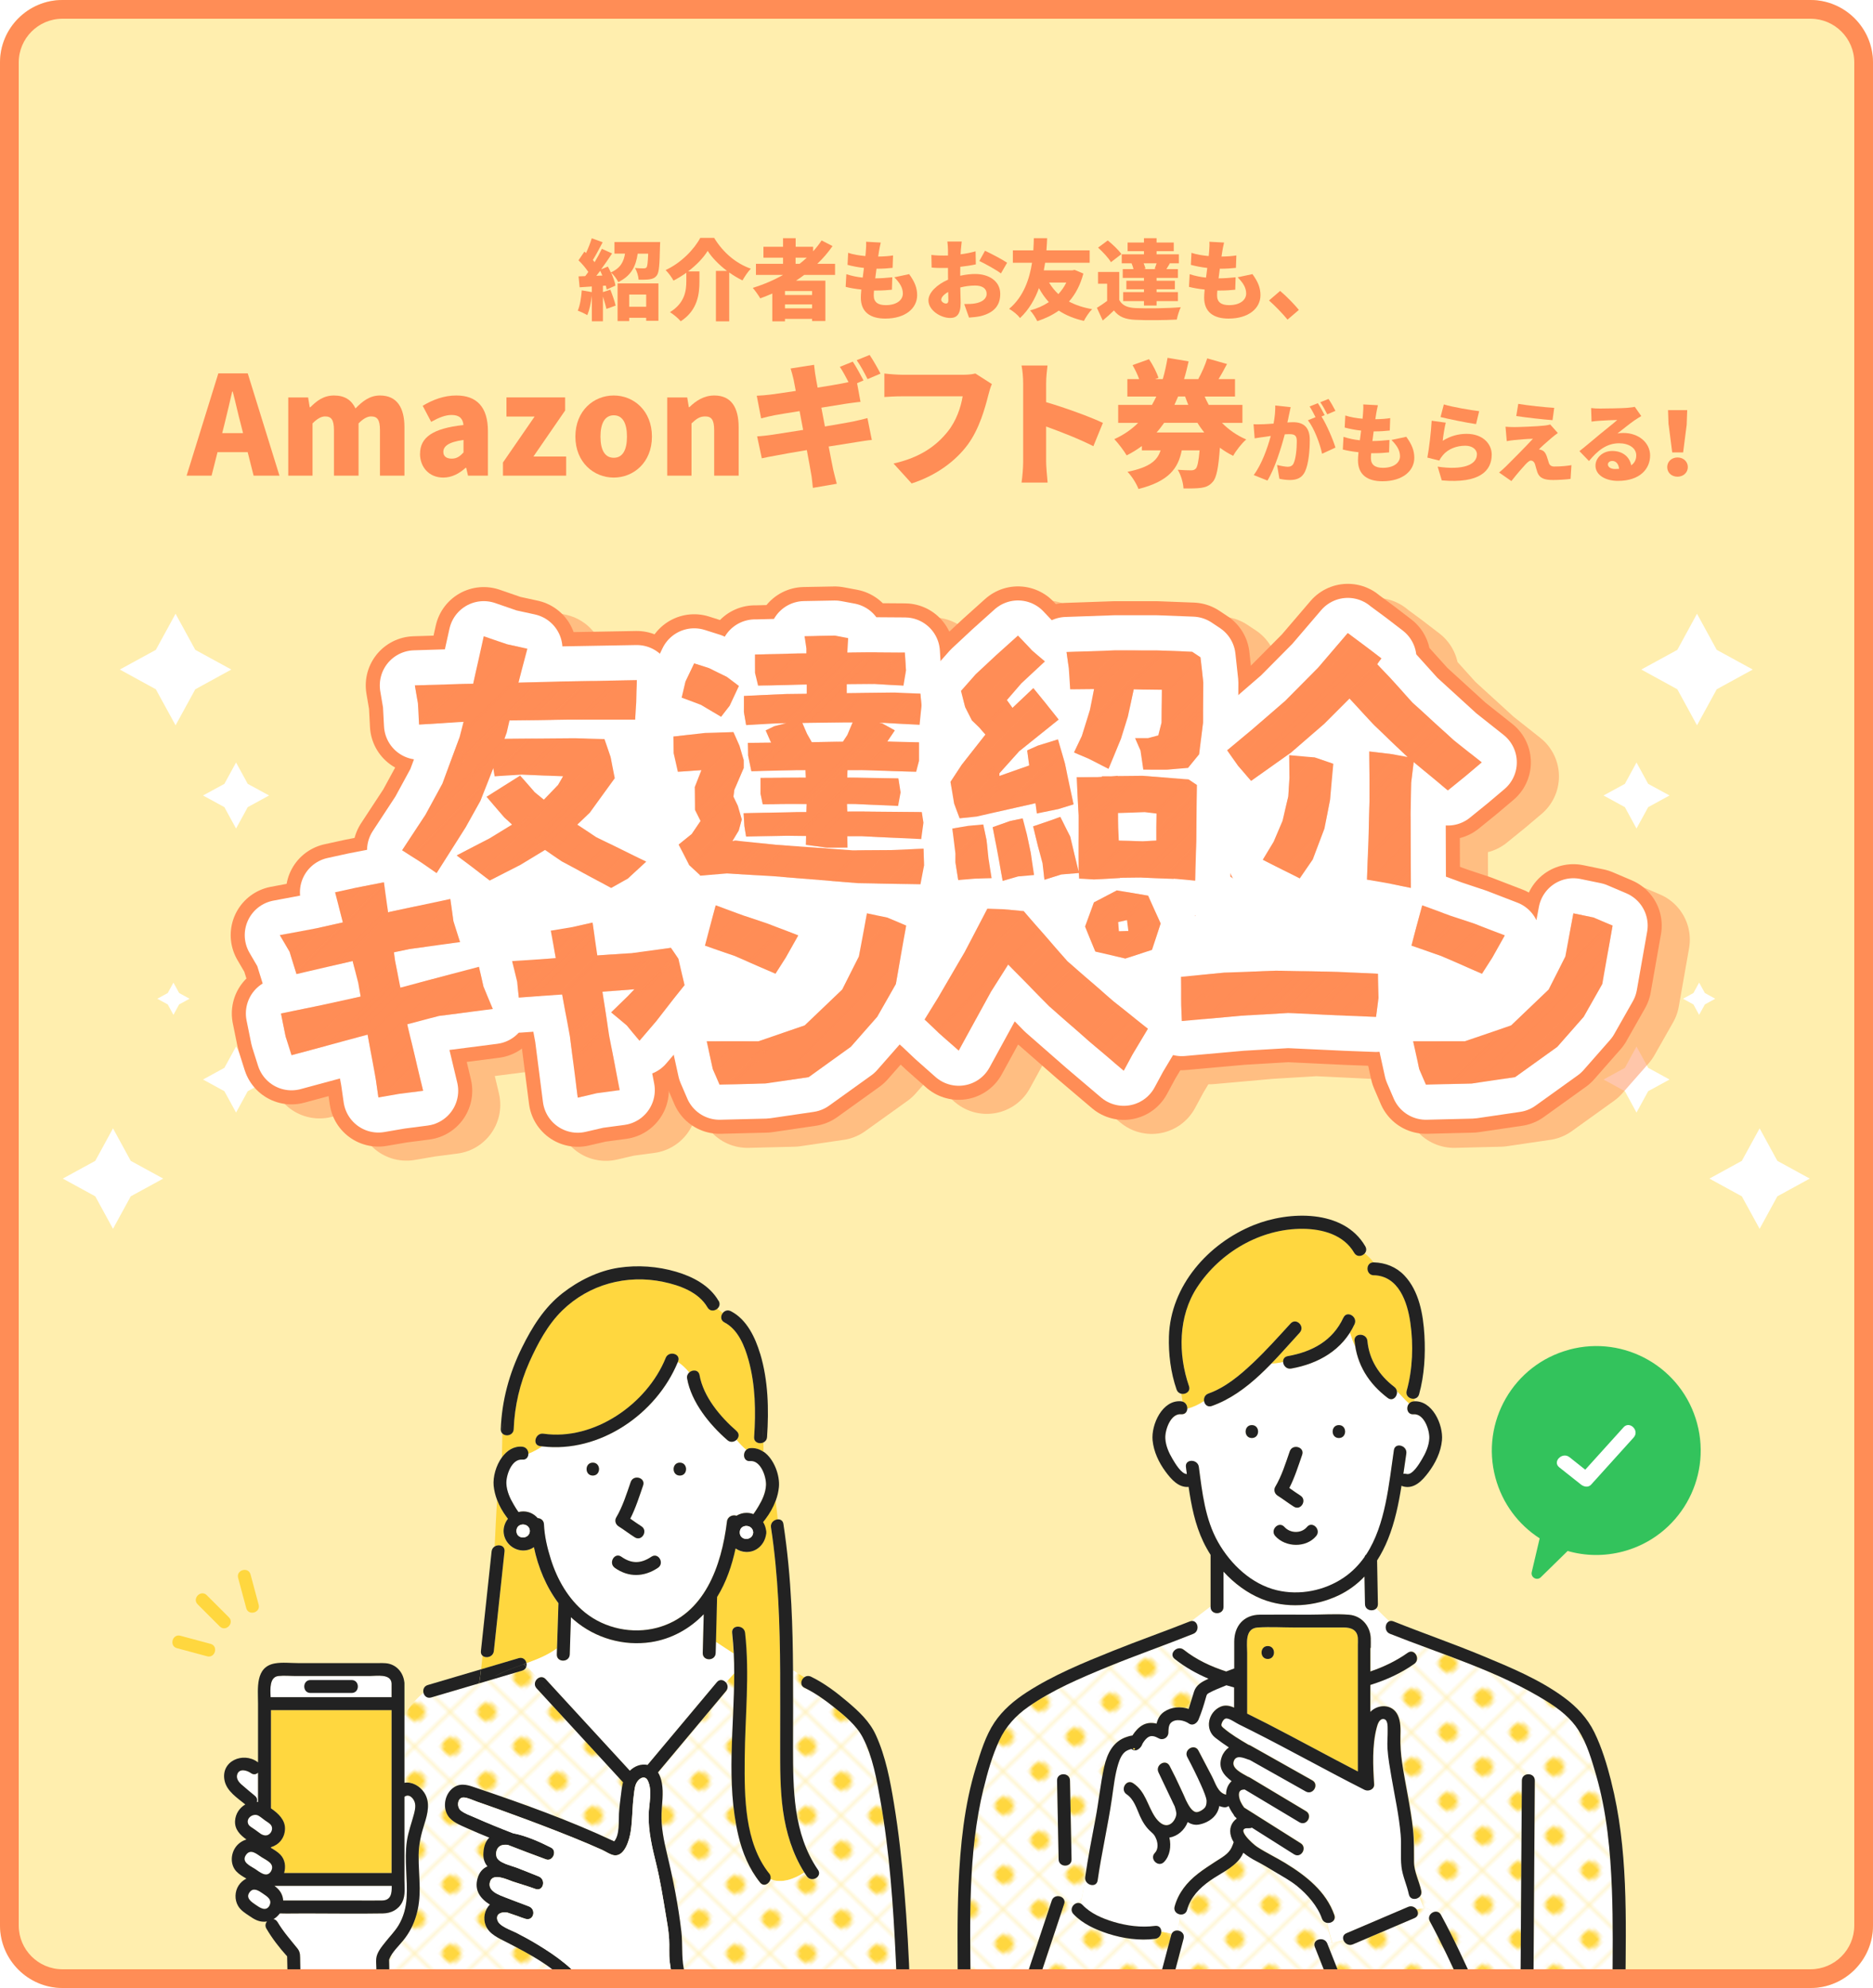 <?xml version="1.0" encoding="UTF-8"?><svg xmlns="http://www.w3.org/2000/svg" width="300" height="318.24" xmlns:xlink="http://www.w3.org/1999/xlink" viewBox="0 0 300 318.24"><defs><pattern id="_新規パターンスウォッチ_2" x="0" y="0" width="12.5" height="12.5" patternTransform="translate(-2302.88 -8318.3) rotate(-44.14) scale(.61) skewX(1.72)" patternUnits="userSpaceOnUse" viewBox="0 0 12.5 12.5"><rect width="12.5" height="12.5" style="fill:none; stroke-width:0px;"/><rect x="0" y="0" width="12.5" height="12.5" style="fill:#fff; stroke-width:0px;"/><circle cx="6.25" cy="6.25" r="2.43" style="fill:#ffd73f; stroke-width:0px;"/></pattern><pattern id="_新規パターンスウォッチ_2-2" patternTransform="translate(-2299.95 -8323.1) rotate(-44.14) scale(.61) skewX(1.72)" xlink:href="#_新規パターンスウォッチ_2"/><pattern id="_新規パターンスウォッチ_2-3" patternTransform="translate(-1733.91 -8238.55) rotate(-44.14) scale(.61) skewX(1.72)" xlink:href="#_新規パターンスウォッチ_2"/><pattern id="_新規パターンスウォッチ_2-4" patternTransform="translate(-1733.91 -8238.55) rotate(-44.14) scale(.61) skewX(1.72)" xlink:href="#_新規パターンスウォッチ_2"/><pattern id="_10_lpi_50_2" x="0" y="0" width="72" height="72" patternTransform="translate(479.17 -7803.58) rotate(-45) scale(.81)" patternUnits="userSpaceOnUse" viewBox="0 0 72 72"><rect width="72" height="72" style="fill:none; stroke-width:0px;"/><line x1="71.75" y1="68.4" x2="144.25" y2="68.4" style="fill:none; stroke:#ff8d56; stroke-width:3.6px;"/><line x1="71.75" y1="54" x2="144.25" y2="54" style="fill:none; stroke:#ff8d56; stroke-width:3.6px;"/><line x1="71.75" y1="39.6" x2="144.25" y2="39.6" style="fill:none; stroke:#ff8d56; stroke-width:3.6px;"/><line x1="71.75" y1="25.2" x2="144.25" y2="25.2" style="fill:none; stroke:#ff8d56; stroke-width:3.6px;"/><line x1="71.75" y1="10.8" x2="144.25" y2="10.8" style="fill:none; stroke:#ff8d56; stroke-width:3.6px;"/><line x1="71.75" y1="61.2" x2="144.25" y2="61.2" style="fill:none; stroke:#ff8d56; stroke-width:3.6px;"/><line x1="71.75" y1="46.8" x2="144.25" y2="46.8" style="fill:none; stroke:#ff8d56; stroke-width:3.6px;"/><line x1="71.75" y1="32.4" x2="144.25" y2="32.4" style="fill:none; stroke:#ff8d56; stroke-width:3.6px;"/><line x1="71.75" y1="18" x2="144.25" y2="18" style="fill:none; stroke:#ff8d56; stroke-width:3.6px;"/><line x1="71.75" y1="3.6" x2="144.25" y2="3.6" style="fill:none; stroke:#ff8d56; stroke-width:3.6px;"/><line x1="-.25" y1="68.4" x2="72.25" y2="68.4" style="fill:none; stroke:#ff8d56; stroke-width:3.6px;"/><line x1="-.25" y1="54" x2="72.25" y2="54" style="fill:none; stroke:#ff8d56; stroke-width:3.6px;"/><line x1="-.25" y1="39.6" x2="72.25" y2="39.6" style="fill:none; stroke:#ff8d56; stroke-width:3.6px;"/><line x1="-.25" y1="25.2" x2="72.25" y2="25.2" style="fill:none; stroke:#ff8d56; stroke-width:3.6px;"/><line x1="-.25" y1="10.8" x2="72.25" y2="10.8" style="fill:none; stroke:#ff8d56; stroke-width:3.6px;"/><line x1="-.25" y1="61.2" x2="72.25" y2="61.2" style="fill:none; stroke:#ff8d56; stroke-width:3.6px;"/><line x1="-.25" y1="46.8" x2="72.25" y2="46.8" style="fill:none; stroke:#ff8d56; stroke-width:3.6px;"/><line x1="-.25" y1="32.4" x2="72.25" y2="32.4" style="fill:none; stroke:#ff8d56; stroke-width:3.6px;"/><line x1="-.25" y1="18" x2="72.25" y2="18" style="fill:none; stroke:#ff8d56; stroke-width:3.6px;"/><line x1="-.25" y1="3.6" x2="72.25" y2="3.6" style="fill:none; stroke:#ff8d56; stroke-width:3.6px;"/><line x1="-72.25" y1="68.4" x2=".25" y2="68.4" style="fill:none; stroke:#ff8d56; stroke-width:3.6px;"/><line x1="-72.25" y1="54" x2=".25" y2="54" style="fill:none; stroke:#ff8d56; stroke-width:3.6px;"/><line x1="-72.25" y1="39.6" x2=".25" y2="39.6" style="fill:none; stroke:#ff8d56; stroke-width:3.6px;"/><line x1="-72.25" y1="25.2" x2=".25" y2="25.2" style="fill:none; stroke:#ff8d56; stroke-width:3.6px;"/><line x1="-72.25" y1="10.8" x2=".25" y2="10.8" style="fill:none; stroke:#ff8d56; stroke-width:3.6px;"/><line x1="-72.25" y1="61.2" x2=".25" y2="61.2" style="fill:none; stroke:#ff8d56; stroke-width:3.6px;"/><line x1="-72.25" y1="46.8" x2=".25" y2="46.8" style="fill:none; stroke:#ff8d56; stroke-width:3.6px;"/><line x1="-72.25" y1="32.4" x2=".25" y2="32.4" style="fill:none; stroke:#ff8d56; stroke-width:3.6px;"/><line x1="-72.25" y1="18" x2=".25" y2="18" style="fill:none; stroke:#ff8d56; stroke-width:3.6px;"/><line x1="-72.25" y1="3.6" x2=".25" y2="3.6" style="fill:none; stroke:#ff8d56; stroke-width:3.6px;"/></pattern></defs><g style="isolation:isolate;"><g id="_レイヤー_1"><rect x="0" y="0" width="300" height="318.24" rx="10" ry="10" style="fill:#ffeeae; stroke-width:0px;"/><path d="M227.35,303.68c-.53.43-1.45.38-1.63-.47,0,0,0,0,0,0-.31-1.5-1.01-2.9-1.18-4.43-.19-1.69.02-3.43-.13-5.13-.27-3.07-.95-6.1-1.46-9.13-.26-1.53-.55-3.09-.65-4.65-.06-.99.05-1.98.03-2.97-.01-.53.06-1.63-.61-1.74-.75-.12-1.02.88-1.16,1.41-.74,2.83-.59,6.12-.4,9.02.05.83-.9,1.22-1.55.89-6.05-3.06-11.96-6.37-18.01-9.43-.7-.35-1.39-.7-2.09-1.04-.5-.25-1.44-.94-2-.95-.34,0-.6.36-.72.66-.17.43-.11.57.21.85,1.2,1.04,2.64,1.88,4.03,2.7.1.02.2.06.3.12,3.31,1.86,6.61,3.72,9.92,5.58,1.16.65.12,2.44-1.04,1.78-2.99-1.68-5.99-3.37-8.98-5.05-.05,0-.1-.02-.15-.04-.82-.28-2.09-.87-2.43.33-.31,1.1,1.4,1.88,2.3,2.4.09.02.18.06.28.12,3,1.8,6,3.59,9.01,5.39,1.14.68.1,2.47-1.04,1.78-2.92-1.75-5.84-3.49-8.76-5.24-.65-.02-1,.24-.93,1,.06.68.39,1.32.83,1.89,3.01,1.9,6.03,3.8,9.04,5.7,1.12.71.09,2.49-1.04,1.78-2.25-1.42-4.51-2.84-6.76-4.27-.13.07-.29.11-.45.09-2.4-.17.56,2.52,1.3,3,1.44.94,3.04,1.69,4.51,2.59,3.28,2.01,6.52,4.53,7.85,8.32,0,0,0,0,0,0,.3.86-.54,1.39-1.24,1.23.25,1.08.53,2.15.83,3.21.63-.11,1.24-.26,1.85-.44-.14-.4-.04-.85.48-1.08,3.29-1.4,6.58-2.81,9.87-4.21.43-.19.85-.07,1.14.17.09.07.17.16.23.25.44-.11.82-.17,1.17-.18-.24-.61-.48-1.21-.73-1.82Z" style="fill:#fff; stroke-width:0px;"/><path d="M181.6,279.86s-.1.04-.16.05c.41.53.47-.23.16-.05Z" style="fill:#ffd73f; stroke-width:0px;"/><path d="M185.03,310.37c-2.51.32-5.12-.05-7.52-.82-2.01-.65-4.11-1.58-5.57-3.15-.41-.44-.34-.99-.04-1.35-.44-.37-.9-.66-1.4-.75.03.15.02.32-.04.51-.27.81-.54,1.63-.81,2.44-1.22,3.66-2.44,7.33-3.66,10.99h19.39c.75-2.82,1.49-5.64,2.24-8.47.02-.08.05-.16.09-.22-.56-.13-1.11-.26-1.67-.34,0,.52-.33,1.08-.98,1.16Z" style="fill:url(#_新規パターンスウォッチ_2); stroke-width:0px;"/><path d="M198.1,291.08c-.05-.06-.1-.12-.15-.18-.17-.13-.28-.28-.35-.45-.32-.43-.59-.89-.8-1.38-.22.16-.5.25-.82.19-.24-.04-.47-.11-.68-.19-.06.36-.18.73-.38,1.08-.58,1.03-1.77,1.7-2.91,1.89-.65.11-1.24-.07-1.77-.4-.5,1.31-1.64,2.27-2.93,2.48.33,1.38.09,2.94-.86,3.91-.93.95-2.39-.51-1.46-1.46.8-.82.34-2.57-.46-3.22-.06-.05-.12-.11-.17-.16-.77-.68-1.34-1.59-1.76-2.51-.54-1.21-.97-2.7-2.13-3.48-1.1-.74-.07-2.52,1.04-1.78,1.98,1.32,2.26,3.52,3.49,5.38.51.77,1.44,1.72,2.43,1.18.64-.35,1.06-1.29.99-1.82-.05-.34-.13-.68-.25-1.02-.09-.17-.18-.35-.26-.53-.1-.22-.33-.72-.14-.31-.1-.21-.2-.41-.3-.62-.63-1.33-1.27-2.66-1.9-3.99-.57-1.19,1.16-2.23,1.78-1.04.63,1.19,1.23,2.41,1.78,3.64.26.57.58,1.2.84,1.86.32.62.86,1.73,1.57,1.89.45.1,1.29-.44,1.53-.82.2-.32.22-.77.19-1.15,0,.09-.06-.28-.08-.32-.06-.2-.13-.4-.2-.6-.18-.49-.39-.96-.6-1.44-.68-1.52-1.43-3.01-2.2-4.48-.62-1.18,1.16-2.22,1.78-1.04.72,1.37,1.44,2.75,2.16,4.12.57,1.1.94,2.63,2.27,2.95,0-.13,0-.26.02-.4.08-.73.4-1.33.87-1.77-1.26-.94-2.23-2.11-1.57-3.91.22-.6.62-1.12,1.13-1.49-.74-.49-1.47-1-2.17-1.55-1.73-1.35-1.16-4.07.8-4.95.78-.35,1.51-.17,2.21.13v-3.23c-.42-.11-.83-.22-1.24-.35-.54.21-1.07.42-1.6.66-.38.17-.76.34-1.13.54-.4.22-.41.27-.55.77-.34,1.19-.71,2.4-1.19,3.54-.24.56-.91,1.04-1.52.62-.75-.51-2.15-.86-2.91-.11-.37.37-.38,1.08-.39,1.58-.02.79-.86,1.28-1.55.89-.6-.34-1.25-.56-1.82-.09-.32.26-.56.6-.78.96-.1.35-.35.68-.67.89-.39.27-.8.19-1.1-.05-.02,0-.04,0-.05.01-.32.09-.65.21-.92.41-.6.45-.92,1.27-1.14,1.97-.55,1.77-.74,3.68-1.01,5.51-.65,4.4-1.66,8.74-2.29,13.14-.15,1.05-1.46.9-1.88.13-.52,1.14-.56,2.42-.84,3.61.1.05.19.12.28.22,1.29,1.38,3.18,2.17,4.96,2.71,2.17.66,4.43.94,6.68.65.66-.08.98.39.98.9.56.09,1.11.21,1.67.34.2-.4.6-.55.98-.5.15-.87.29-1.73.41-2.6-.58-.06-1.12-.55-.92-1.27.6-2.19,1.97-3.89,3.74-5.26.9-.7,1.85-1.31,2.8-1.93.95-.61,2.09-1.19,2.58-2.25.13-.28.24-.57.34-.86-.18-.29-.32-.59-.42-.91-.38-1.22.05-2.27.91-2.87Z" style="fill:#fff; stroke-width:0px;"/><path d="M229.02,307.57c-.33-.61,0-1.19.48-1.43-.36-.47-.83-.65-1.43-.63.17.44.35.89.52,1.35-.17-.46-.35-.91-.52-1.35-.34,0-.73.07-1.17.18.32.45.31,1.09-.33,1.36-3.29,1.4-6.58,2.81-9.87,4.21-.69.3-1.34-.16-1.53-.71-.61.18-1.22.33-1.85.44.31,1.11.65,2.2,1.02,3.3-.37-1.1-.7-2.2-1.02-3.3-.25.04-.5.08-.75.11,0,0,0,.02.01.03.94,2.37,1.88,4.74,2.82,7.11h18.8c-1.63-3.61-3.31-7.2-5.19-10.67Z" style="fill:url(#_新規パターンスウォッチ_2); stroke-width:0px;"/><path d="M211.74,307.09c-.7-1.99-2.36-3.88-3.98-5.2-1.09-.89-2.39-1.57-3.59-2.3-.98-.59-1.95-1.18-2.96-1.7-.67-.35-1.4-.8-2.06-1.33-.14.31-.3.61-.5.88-1.15,1.58-3.24,2.47-4.82,3.58-1.7,1.2-3.13,2.64-3.69,4.7-.15.56-.62.77-1.07.72-.12.87-.27,1.74-.41,2.6.57.07,1.11.55.92,1.27-.7,2.64-1.39,5.28-2.09,7.92h25.7c-.87-2.19-1.73-4.38-2.6-6.56-.49-1.23,1.48-1.76,1.98-.58.25-.03.5-.07.75-.11-.3-1.06-.58-2.13-.83-3.21-.32-.07-.61-.29-.75-.68Z" style="fill:url(#_新規パターンスウォッチ_2); stroke-width:0px;"/><path d="M258.19,302.48c-.23-6.13-.8-12.32-2.51-18.24-.71-2.46-1.46-5.07-2.84-7.25-1.23-1.94-3.06-3.37-4.99-4.58-6.33-3.97-13.48-6.45-20.48-9.06-.32.36-.64.72-.97,1.07.64.28.96,1.36.18,1.91-2.13,1.51-4.54,2.59-7.03,3.37v4.31c1.26-1.28,3.54-1.3,4.4.53.49,1.04.45,2.28.42,3.4-.04,1.44.05,2.78.27,4.21.53,3.57,1.36,7.09,1.75,10.68.19,1.75.15,3.45.16,5.2,0,1.59.84,3.09,1.16,4.63.09.44-.08.8-.36,1.03.24.61.48,1.21.73,1.82.6-.01,1.07.16,1.43.63.44-.22,1-.16,1.3.39,2.06,3.81,3.88,7.75,5.66,11.71h7.09c.04-6.75.09-13.5.13-20.25.03-4.32.06-8.64.09-12.96,0-1.33,2.07-1.33,2.07,0-.01,1.59-.02,3.17-.03,4.76-.05,6.93-.09,13.86-.14,20.79-.02,2.56-.03,5.11-.05,7.67h12.67c.03-5.25.11-10.51-.09-15.76Z" style="fill:url(#_新規パターンスウォッチ_2); stroke-width:0px;"/><path d="M188.16,265.55c-.48-.38-.42-.9-.12-1.26-.36-.39-.71-.79-1.12-1.12-3.18,1.2-6.38,2.37-9.53,3.67-4.35,1.79-8.83,3.68-12.7,6.39-1.99,1.4-3.6,3.15-4.63,5.36-1.14,2.43-1.9,5.14-2.53,7.74-2.52,10.4-2.15,21.24-2.06,31.91h8.32c1.55-4.66,3.11-9.32,4.66-13.98.36-1.07,1.86-.83,2.03.04.49.1.96.39,1.4.75.29-.36.78-.56,1.22-.32.28-1.19.33-2.47.84-3.61-.1-.19-.15-.42-.11-.68.45-3.12,1.05-6.21,1.64-9.3.53-2.77.79-5.59,1.4-8.34.47-2.14,1.44-4.11,3.66-4.8.26-.08.56-.16.86-.21.45-.7,1.01-1.34,1.75-1.72.67-.34,1.41-.35,2.12-.18.18-.75.54-1.44,1.22-1.9,1.14-.77,2.64-.89,3.92-.45.31-.93.56-1.88.87-2.8.35-1.03,1.23-1.54,2.16-1.97.05-.02.1-.04.15-.07-1.94-.81-3.77-1.85-5.42-3.17ZM169.57,297.66c-.08-4.21-.17-8.42-.25-12.63-.03-1.33,2.04-1.33,2.07,0,.08,4.21.17,8.42.25,12.63.03,1.33-2.04,1.33-2.07,0Z" style="fill:url(#_新規パターンスウォッチ_2-2); stroke-width:0px;"/><path d="M218.64,256.79c-.03-1.47-.05-2.94-.08-4.41-1.19,1.24-2.58,2.28-4.19,3.04-3.81,1.79-8.36,2.13-12.3.54-2.29-.92-4.38-2.47-6.09-4.36v5.65c0,1.33-2.07,1.33-2.07,0v-.09l-3.06,2.33c1.03-.11,1.39,1.62.27,2.06-1.39.55-2.79,1.09-4.19,1.62.41.33.76.73,1.12,1.12.35-.42,1.03-.64,1.58-.2,1.99,1.59,4.37,2.69,6.79,3.47.43-.16.86-.32,1.29-.48v-4.28c0-2.51,1.51-4.31,4.12-4.33,2.64-.02,5.29,0,7.93,0,2.09,0,4.24-.16,6.33.01,2,.16,3.4,1.8,3.48,3.76.02.51,0,1.03,0,1.54v3.74c2.13-.72,4.16-1.7,5.99-2.99.31-.22.61-.23.86-.12.33-.35.65-.7.97-1.07-1.58-.59-3.16-1.18-4.71-1.8-.96-.38-.84-1.68-.15-2-.71-.65-1.38-1.34-2.08-2.04-.56.53-1.76.29-1.78-.72Z" style="fill:#fff; stroke-width:0px;"/><path d="M226.34,223.91c0,.14.01.28.02.43.01,0,.02,0,.04,0,.04,0,.08,0,.12,0,.02-.14.03-.29.04-.44-.07.01-.15.02-.22.02Z" style="fill:#ffd73f; stroke-width:0px;"/><path d="M226.4,226.4c-1.03.09-1.25-1.12-.69-1.73-.72-.56-1.27-1.35-1.96-1.93.1.8-.68,1.66-1.47,1.06-2.81-2.13-4.67-4.87-5.21-8.3-.35-.68-.6-1.45-.84-2.18-2.07,3.28-5.55,5.08-9.41,5.77-.76.13-1.26-.49-1.29-1.07-.61.17-1.27.2-1.91.29-2.77,2.85-5.83,5.46-9.51,6.77-.69.24-1.16-.24-1.24-.8-.81.56-1.73.98-2.69,1.25-.02.5-.35.95-.99.89-1.69-.15-2.6,2.53-2.53,3.87.06,1.18.57,2.32,1.17,3.32.37.61,1.37,2.36,2.28,2.39-.05-.38-.1-.76-.15-1.14-.17-1.32,1.89-1.3,2.07,0,.54,4.1,1,8.38,3.08,12.04,2.01,3.54,5.36,6.71,9.39,7.69,3.65.88,7.66.08,10.75-2.02,1.35-.92,2.43-2.04,3.32-3.3.06-.18.16-.33.29-.43,3.1-4.74,3.61-11.3,4.41-16.67.2-1.31,2.19-.75,1.99.55-.16,1.07-.31,2.15-.47,3.24.15-.03.32-.03.5.02.95.26,2.09-1.71,2.48-2.36.6-1,1.11-2.14,1.17-3.32.07-1.34-.84-4.02-2.53-3.87ZM200.51,230.2c-1.33,0-1.33-2.07,0-2.07s1.33,2.07,0,2.07ZM204.26,238.01c1.03-1.74,1.66-3.78,2.32-5.68.43-1.25,2.43-.71,1.99.55-.61,1.76-1.2,3.64-2.06,5.32.59.41,1.17.83,1.77,1.21,1.12.71.09,2.49-1.04,1.78-.89-.56-1.72-1.21-2.61-1.77-.47-.3-.66-.92-.37-1.41ZM210.81,245.89c-1.61,1.93-4.91,1.83-6.55,0-.88-.99.57-2.45,1.46-1.46.94,1.05,2.71,1.1,3.63,0,.85-1.02,2.31.45,1.46,1.46ZM214.45,230.2c-1.33,0-1.33-2.07,0-2.07s1.33,2.07,0,2.07Z" style="fill:#fff; stroke-width:0px;"/><path d="M193.55,223.08c2.73-.97,5.05-2.93,7.13-4.89,2.13-2,4.07-4.18,6.04-6.33.9-.98,2.36.48,1.46,1.46-1.47,1.61-2.98,3.33-4.57,4.98.64-.08,1.3-.12,1.91-.29-.02-.42.2-.82.74-.92,3.89-.69,7.2-2.45,8.91-6.16.56-1.21,2.34-.16,1.78,1.04-.22.47-.47.92-.73,1.35.24.72.49,1.5.84,2.18-.04-.28-.08-.56-.11-.84-.12-1.33,1.94-1.31,2.07,0,.28,3.03,1.89,5.54,4.3,7.35.26.2.39.46.43.72.69.58,1.24,1.37,1.96,1.93.16-.17.37-.29.65-.33-.01-.14-.02-.28-.02-.43-.61-.01-1.23-.51-1.02-1.28.95-3.45,1.09-7.34.59-10.87-.48-3.34-1.87-7.51-5.86-7.63-1.31-.04-1.33-2.04-.06-2.06-.42-.54-.9-1.03-1.41-1.42-.42.48-1.27.61-1.68-.11-1.67-2.89-5.06-3.81-8.2-3.84-6.77-.06-13.28,3.75-16.97,9.38-3.02,4.61-3.06,10.69-1.29,15.8.3.86-.53,1.38-1.23,1.23.06.42.14.84.21,1.26.52.16.77.66.75,1.13.96-.27,1.88-.68,2.69-1.25-.07-.47.13-.99.69-1.19Z" style="fill:#ffd73f; stroke-width:0px;"/><path d="M210.81,245.89c.85-1.01-.61-2.48-1.46-1.46-.92,1.1-2.69,1.05-3.63,0-.89-.99-2.34.47-1.46,1.46,1.64,1.83,4.94,1.93,6.55,0Z" style="fill:#222; stroke-width:0px;"/><path d="M215.28,260.54h-7.78c-2,0-4.05-.13-6.05,0-2.12.14-1.69,2.61-1.69,4.09v9.7c1.06.52,2.12,1.05,3.17,1.59,4.88,2.5,9.69,5.15,14.56,7.67v-20.2c0-.38.03-.77,0-1.15-.09-1.31-1.09-1.69-2.21-1.69ZM203.06,265.57c-1.33,0-1.33-2.07,0-2.07s1.33,2.07,0,2.07Z" style="fill:#ffd73f; stroke-width:0px;"/><path d="M219.55,263.79c0-.51.02-1.03,0-1.54-.07-1.96-1.48-3.6-3.48-3.76-2.08-.17-4.24-.01-6.33-.01-2.64,0-5.29-.02-7.93,0-2.61.02-4.12,1.82-4.12,4.33v4.28c-.43.16-.86.32-1.29.48-2.42-.78-4.79-1.88-6.79-3.47-1.03-.82-2.5.63-1.46,1.46,1.65,1.32,3.49,2.35,5.42,3.17-.05.02-.1.04-.15.07-.93.43-1.81.93-2.16,1.97-.31.92-.56,1.87-.87,2.8-1.29-.44-2.78-.33-3.92.45-.69.46-1.04,1.15-1.22,1.9-.71-.17-1.45-.16-2.12.18-.73.37-1.29,1.02-1.75,1.72-.3.04-.61.12-.86.21-2.22.7-3.18,2.66-3.66,4.8-.61,2.75-.87,5.57-1.4,8.34-.59,3.09-1.19,6.18-1.64,9.3-.19,1.3,1.8,1.86,1.99.55.63-4.41,1.65-8.74,2.29-13.14.27-1.83.46-3.73,1.01-5.51.22-.7.54-1.51,1.14-1.97.27-.2.6-.32.92-.41.01,0,.03,0,.05-.01.3.24.71.32,1.1.05.32-.22.57-.55.67-.89.21-.36.46-.7.78-.96.58-.47,1.22-.24,1.82.09.69.39,1.53-.11,1.55-.89.01-.5.02-1.21.39-1.58.76-.75,2.16-.41,2.91.11.61.42,1.28-.06,1.52-.62.48-1.15.86-2.35,1.19-3.54.14-.51.16-.56.55-.77.37-.2.75-.38,1.13-.54.53-.23,1.06-.45,1.6-.66.41.12.83.24,1.24.35v3.23c-.71-.31-1.43-.48-2.21-.13-1.96.88-2.52,3.6-.8,4.95.7.55,1.43,1.06,2.17,1.55-.51.37-.91.89-1.13,1.49-.66,1.8.31,2.97,1.57,3.91-.47.43-.79,1.04-.87,1.77-.01.13-.02.27-.02.4-1.33-.31-1.69-1.85-2.27-2.95-.72-1.37-1.44-2.75-2.16-4.12-.62-1.18-2.4-.13-1.78,1.04.78,1.47,1.52,2.96,2.2,4.48.21.47.42.95.6,1.44.07.2.14.4.2.6.01.04.08.41.08.32.03.38,0,.83-.19,1.15-.23.38-1.07.92-1.53.82-.71-.15-1.25-1.26-1.57-1.89-.26-.65-.58-1.28-.84-1.86-.56-1.23-1.15-2.44-1.78-3.64-.63-1.19-2.35-.14-1.78,1.04.63,1.33,1.27,2.66,1.9,3.99.1.21.2.41.3.62-.2-.41.04.09.14.31.08.18.17.35.26.53.11.34.2.68.25,1.02.07.53-.34,1.47-.99,1.82-.99.54-1.92-.42-2.43-1.18-1.23-1.86-1.51-4.06-3.49-5.38-1.11-.74-2.14,1.05-1.04,1.78,1.16.77,1.59,2.26,2.13,3.48.41.92.98,1.84,1.76,2.51.05.06.1.11.17.16.8.65,1.27,2.4.46,3.22-.93.95.53,2.41,1.46,1.46.94-.96,1.19-2.52.86-3.91,1.29-.21,2.42-1.16,2.93-2.48.52.33,1.12.51,1.77.4,1.14-.19,2.34-.86,2.91-1.89.2-.36.32-.72.38-1.08.22.09.45.15.68.19.33.06.61-.03.82-.19.21.48.48.94.8,1.38.06.17.18.32.35.45.05.06.1.12.15.18-.85.6-1.29,1.65-.91,2.87.1.32.24.62.42.91-.1.3-.21.59-.34.86-.5,1.06-1.64,1.64-2.58,2.25-.95.62-1.9,1.23-2.8,1.93-1.77,1.38-3.14,3.07-3.74,5.26-.35,1.28,1.64,1.83,1.99.55.56-2.05,1.99-3.5,3.69-4.7,1.57-1.11,3.66-2,4.82-3.58.2-.27.36-.57.5-.88.66.54,1.39.99,2.06,1.33,1.01.52,1.99,1.11,2.96,1.7,1.2.73,2.5,1.41,3.59,2.3,1.62,1.31,3.29,3.2,3.98,5.2.44,1.25,2.43.71,1.99-.55,0,0,0,0,0,0-1.32-3.79-4.56-6.31-7.85-8.32-1.47-.9-3.07-1.65-4.51-2.59-.74-.48-3.7-3.17-1.3-3,.17.01.32-.02.45-.09,2.25,1.42,4.51,2.84,6.76,4.27,1.13.71,2.17-1.08,1.04-1.78-3.01-1.9-6.03-3.8-9.04-5.7-.43-.57-.76-1.2-.83-1.89-.07-.76.29-1.02.93-1,2.92,1.75,5.84,3.49,8.76,5.24,1.14.68,2.18-1.1,1.04-1.78-3-1.8-6-3.59-9.01-5.39-.09-.06-.19-.09-.28-.12-.9-.52-2.61-1.29-2.3-2.4.34-1.21,1.61-.61,2.43-.33.05.02.1.03.15.04,2.99,1.68,5.99,3.37,8.98,5.05,1.16.65,2.2-1.13,1.04-1.78-3.31-1.86-6.61-3.72-9.92-5.58-.1-.06-.2-.09-.3-.12-1.39-.82-2.83-1.67-4.03-2.7-.32-.28-.39-.42-.21-.85.12-.29.38-.66.72-.66.55.01,1.49.71,2,.95.7.34,1.4.69,2.09,1.04,6.05,3.05,11.96,6.37,18.01,9.43.65.33,1.61-.06,1.55-.89-.19-2.9-.34-6.18.4-9.02.14-.53.41-1.53,1.16-1.41.67.11.6,1.21.61,1.74.02.99-.09,1.98-.03,2.97.1,1.55.39,3.11.65,4.65.52,3.04,1.2,6.06,1.46,9.13.15,1.7-.06,3.44.13,5.13.17,1.53.87,2.93,1.18,4.43,0,0,0,0,0,0,.27,1.3,2.26.75,1.99-.55-.32-1.54-1.15-3.04-1.16-4.63-.01-1.75.03-3.46-.16-5.2-.39-3.59-1.22-7.11-1.75-10.68-.21-1.43-.3-2.77-.27-4.21.03-1.12.07-2.36-.42-3.4-.86-1.83-3.15-1.81-4.4-.53v-4.31c2.49-.78,4.9-1.86,7.03-3.37,1.08-.76.05-2.55-1.04-1.78-1.83,1.3-3.86,2.27-5.99,2.99v-3.74ZM181.43,279.91c.06-.01.12-.03.16-.05.3-.18.24.59-.16.05ZM217.49,263.38v20.2c-4.87-2.52-9.68-5.16-14.56-7.67-1.05-.54-2.11-1.07-3.17-1.59v-9.7c0-1.48-.43-3.95,1.69-4.09,2-.13,4.04,0,6.05,0h7.78c1.12,0,2.12.39,2.21,1.69.03.38,0,.77,0,1.15Z" style="fill:#222; stroke-width:0px;"/><path d="M203.06,263.5c-1.33,0-1.33,2.07,0,2.07s1.33-2.07,0-2.07Z" style="fill:#222; stroke-width:0px;"/><path d="M206.58,232.33c-.66,1.91-1.29,3.94-2.32,5.68-.29.49-.1,1.12.37,1.41.89.56,1.72,1.21,2.61,1.77,1.13.71,2.17-1.08,1.04-1.78-.6-.38-1.18-.8-1.77-1.21.86-1.68,1.45-3.56,2.06-5.32.43-1.26-1.56-1.8-1.99-.55Z" style="fill:#222; stroke-width:0px;"/><path d="M200.51,230.2c1.33,0,1.33-2.07,0-2.07s-1.33,2.07,0,2.07Z" style="fill:#222; stroke-width:0px;"/><path d="M214.45,230.2c1.33,0,1.33-2.07,0-2.07s-1.33,2.07,0,2.07Z" style="fill:#222; stroke-width:0px;"/><path d="M220.04,204.14c3.99.11,5.39,4.29,5.86,7.63.51,3.53.37,7.42-.59,10.87-.35,1.28,1.64,1.83,1.99.55.84-3.02,1.03-6.32.85-9.44-.19-3.31-.84-7.07-3.21-9.57-1.3-1.37-3.04-2.05-4.91-2.1-1.33-.04-1.33,2.03,0,2.07Z" style="fill:#222; stroke-width:0px;"/><path d="M190.44,221.89c-1.77-5.12-1.73-11.19,1.29-15.8,3.68-5.63,10.2-9.44,16.97-9.38,3.15.03,6.53.96,8.2,3.84.67,1.15,2.45.11,1.78-1.04-3.47-5.98-12.25-5.66-17.86-3.4-7.31,2.94-13.33,9.73-13.59,17.81-.09,2.82.29,5.83,1.22,8.51.43,1.25,2.43.71,1.99-.55Z" style="fill:#222; stroke-width:0px;"/><path d="M216.96,214.65c.36,3.82,2.28,6.84,5.32,9.14,1.06.8,2.09-.99,1.04-1.78-2.4-1.82-4.02-4.33-4.3-7.35-.12-1.31-2.19-1.33-2.07,0Z" style="fill:#222; stroke-width:0px;"/><path d="M215.17,210.93c-1.71,3.71-5.02,5.47-8.91,6.16-1.31.23-.75,2.22.55,1.99,4.36-.77,8.24-2.97,10.15-7.11.55-1.2-1.23-2.25-1.78-1.04Z" style="fill:#222; stroke-width:0px;"/><path d="M208.18,213.32c.9-.98-.56-2.44-1.46-1.46-1.97,2.15-3.92,4.33-6.04,6.33-2.08,1.96-4.4,3.92-7.13,4.89-1.24.44-.71,2.44.55,1.99,5.8-2.05,10.05-7.35,14.08-11.74Z" style="fill:#222; stroke-width:0px;"/><path d="M226.4,224.33c-1.31.12-1.33,2.18,0,2.07,1.69-.15,2.6,2.53,2.53,3.87-.06,1.18-.57,2.32-1.17,3.32-.39.65-1.53,2.63-2.48,2.36-.18-.05-.35-.05-.5-.02.16-1.08.31-2.16.47-3.24.19-1.3-1.8-1.86-1.99-.55-.8,5.36-1.31,11.92-4.41,16.67-.13.11-.24.25-.29.43-.89,1.26-1.97,2.38-3.32,3.3-3.09,2.1-7.1,2.9-10.75,2.02-4.03-.97-7.38-4.14-9.39-7.69-2.08-3.67-2.54-7.94-3.08-12.04-.17-1.3-2.24-1.32-2.07,0,.05.38.1.76.15,1.14-.91-.03-1.91-1.78-2.28-2.39-.6-1-1.11-2.14-1.17-3.32-.07-1.34.84-4.02,2.53-3.87,1.32.12,1.32-1.95,0-2.07-3.01-.27-4.81,3.74-4.57,6.25.18,1.81.99,3.54,2.07,5,.9,1.22,2.1,2.61,3.7,2.45.44,3.02,1.03,6.01,2.35,8.78.34.71.73,1.41,1.17,2.1v8.34c0,1.33,2.07,1.33,2.07,0v-5.65c1.72,1.88,3.8,3.43,6.09,4.36,3.94,1.59,8.49,1.25,12.3-.54,1.61-.76,3.01-1.8,4.19-3.04.03,1.47.05,2.94.08,4.41.02,1.33,2.09,1.33,2.07,0-.04-2.33-.09-4.65-.13-6.98.68-1.06,1.26-2.2,1.74-3.39,1.11-2.75,1.71-5.65,2.17-8.57.07.04.15.07.24.1,1.79.5,3.1-.94,4.08-2.24,1.12-1.49,1.98-3.25,2.16-5.12.24-2.51-1.56-6.52-4.57-6.25Z" style="fill:#222; stroke-width:0px;"/><path d="M210.6,311.67c.87,2.19,1.73,4.38,2.6,6.56h2.21c-.94-2.37-1.88-4.74-2.82-7.11-.48-1.22-2.48-.69-1.99.55Z" style="fill:#222; stroke-width:0px;"/><path d="M169.31,285.02c.08,4.21.17,8.42.25,12.63.03,1.33,2.09,1.33,2.07,0-.08-4.21-.17-8.42-.25-12.63-.03-1.33-2.09-1.33-2.07,0Z" style="fill:#222; stroke-width:0px;"/><path d="M225.53,305.26c-3.29,1.4-6.58,2.81-9.87,4.21-1.22.52-.17,2.3,1.04,1.78,3.29-1.4,6.58-2.81,9.87-4.21,1.22-.52.17-2.3-1.04-1.78Z" style="fill:#222; stroke-width:0px;"/><path d="M229.02,307.57c1.88,3.47,3.56,7.06,5.19,10.67h2.25c-1.77-3.96-3.6-7.91-5.66-11.71-.63-1.17-2.42-.13-1.78,1.04Z" style="fill:#222; stroke-width:0px;"/><path d="M245.8,289.78c.01-1.59.02-3.17.03-4.76,0-1.33-2.06-1.33-2.07,0-.03,4.32-.06,8.64-.09,12.96-.04,6.75-.09,13.5-.13,20.25h2.07c.02-2.56.03-5.11.05-7.67.05-6.93.09-13.86.14-20.79Z" style="fill:#222; stroke-width:0px;"/><path d="M185.03,308.3c-2.25.29-4.51,0-6.68-.65-1.78-.54-3.66-1.33-4.96-2.71-.91-.97-2.37.49-1.46,1.46,1.47,1.56,3.56,2.5,5.57,3.15,2.4.77,5.01,1.14,7.52.82,1.3-.17,1.32-2.23,0-2.07Z" style="fill:#222; stroke-width:0px;"/><path d="M187.59,309.77c-.75,2.82-1.49,5.64-2.24,8.47h2.14c.7-2.64,1.39-5.28,2.09-7.92.34-1.29-1.65-1.84-1.99-.55Z" style="fill:#222; stroke-width:0px;"/><path d="M170.45,304.8c.42-1.26-1.57-1.81-1.99-.55-1.55,4.66-3.11,9.32-4.66,13.98h2.17c1.22-3.66,2.44-7.33,3.66-10.99.27-.81.54-1.63.81-2.44Z" style="fill:#222; stroke-width:0px;"/><path d="M157.54,286.33c.63-2.6,1.39-5.31,2.53-7.74,1.03-2.22,2.64-3.97,4.63-5.36,3.87-2.71,8.35-4.6,12.7-6.39,4.54-1.86,9.17-3.47,13.72-5.29,1.22-.49.69-2.48-.55-1.99-4.1,1.63-8.28,3.09-12.38,4.74-4.68,1.88-9.46,3.84-13.71,6.58-2.01,1.3-3.86,2.85-5.2,4.85-1.43,2.15-2.2,4.73-2.96,7.17-1.88,6.09-2.51,12.52-2.79,18.86-.24,5.49-.15,10.98-.12,16.47h2.06c-.09-10.67-.46-21.51,2.06-31.91Z" style="fill:#222; stroke-width:0px;"/><path d="M258.06,285.13c-.67-2.64-1.49-5.37-2.69-7.82-1.11-2.27-2.81-4.07-4.83-5.56-3.93-2.9-8.61-4.83-13.09-6.69-4.71-1.95-9.53-3.62-14.26-5.51-1.24-.49-1.77,1.51-.55,1.99,8.46,3.36,17.43,6,25.2,10.86,1.93,1.21,3.76,2.64,4.99,4.58,1.38,2.18,2.13,4.79,2.84,7.25,1.71,5.92,2.27,12.11,2.51,18.24.2,5.25.12,10.51.09,15.76h2.07c.09-11.08.46-22.34-2.29-33.11Z" style="fill:#222; stroke-width:0px;"/><path d="M251.34,216.06c-8.92,2.39-14.21,11.56-11.82,20.48,1.12,4.17,3.72,7.55,7.09,9.72-.42,1.8-.85,3.6-1.27,5.4-.2.85.84,1.44,1.46.82,1.43-1.4,2.86-2.8,4.29-4.2,2.82.81,5.88.88,8.92.07,8.92-2.39,14.21-11.56,11.82-20.48-2.39-8.92-11.56-14.21-20.48-11.82Z" style="fill:#33c35c; stroke-width:0px;"/><path d="M260.03,228.5c-2.04,2.26-4.08,4.51-6.12,6.77-.84-.67-1.68-1.33-2.52-2-1.15-.91-2.8.71-1.63,1.63,1.16.92,2.32,1.83,3.47,2.75.47.37,1.18.51,1.63,0,2.27-2.51,4.53-5.02,6.8-7.53,1-1.1-.63-2.74-1.63-1.63Z" style="fill:#fff; stroke-width:0px;"/><path d="M31.66,256.82c1.18,1.18,2.36,2.36,3.54,3.54.94.94,2.4-.52,1.46-1.46-1.18-1.18-2.36-2.36-3.54-3.54-.94-.94-2.4.52-1.46,1.46h0Z" style="fill:#ffd73f; stroke-width:0px;"/><path d="M38.14,252.59c.43,1.61.86,3.23,1.3,4.84.34,1.28,2.34.74,1.99-.55-.43-1.61-.86-3.23-1.3-4.84-.34-1.28-2.34-.74-1.99.55h0Z" style="fill:#ffd73f; stroke-width:0px;"/><path d="M28.34,263.84c1.61.43,3.23.86,4.84,1.3,1.29.34,1.83-1.65.55-1.99-1.61-.43-3.23-.86-4.84-1.3-1.29-.34-1.83,1.65-.55,1.99h0Z" style="fill:#ffd73f; stroke-width:0px;"/><path d="M41.13,288.45c.07,0,.13.01.2.02v-4.69c-.29.28-.71.37-1.14.07-.65-.47-1.87-.79-2.19.2-.22.68.26,1.26.73,1.68.68.61,1.4,1.18,2.1,1.77.34.29.4.64.3.96Z" style="fill:#fff; stroke-width:0px;"/><path d="M89.44,256.65c-1.94-2.59-3.27-5.76-3.93-8.96-.51.35-1.14.55-1.84.52-1.65-.07-3.03-1.46-3.02-3.13,0-.73.27-1.4.7-1.94-.08-.1-.16-.2-.23-.3-.61-.83-1.14-1.74-1.51-2.71-.13,2.46-.28,4.96-.38,7.44.64-.41,1.68-.15,1.58.8-.57,5.31-1.14,10.62-1.71,15.94-.1.97-1.27,1.23-1.81.75-.07.72-.15,1.45-.23,2.17,2.01-.59,4.01-1.18,6.02-1.78.68-.2,1.15.27,1.25.81,1.7-.61,3.38-1.27,4.88-2.37.08-2.41.15-4.83.23-7.24Z" style="fill:#ffd73f; stroke-width:0px;"/><path d="M122.28,230.91c-.63.31-1.55.02-1.49-.87.28-4.08.22-8.29-.88-12.26-.63-2.27-1.66-4.94-3.88-6.09-.65-.34-.62-1.03-.27-1.49-.27-.26-.58-.48-.9-.69-.45.37-1.17.41-1.55-.23-1.42-2.46-4.45-3.54-7.09-4.09-5.84-1.22-11.86.39-16.17,4.58-2.34,2.28-3.96,5.32-5.28,8.28-1.52,3.38-2.36,7.01-2.5,10.71-.04,1.02-1.27,1.26-1.81.71-.03,1.26-.03,2.53-.07,3.8.79-1.07,1.89-1.8,3.23-1.68.67.06,1,.63.99,1.16.78-.29,1.53-.74,2.26-1.19-.12-.01-.25-.03-.37-.04-1.31-.19-.75-2.18.55-1.99,8.09,1.15,16.59-4.76,19.57-12.12.49-1.22,2.49-.68,1.99.55-.01.03-.03.07-.04.1.71.46,1.29,1.04,1.82,1.67.53-.48,1.5-.45,1.66.43.61,3.46,3.33,6.7,5.92,8.93.52.45.38,1.05-.01,1.42.49.57,1,1.12,1.56,1.6.16-.15.37-.25.63-.28.8-.07,1.52.16,2.13.59.02-.49,0-.99-.01-1.5Z" style="fill:#ffd73f; stroke-width:0px;"/><path d="M117.52,264.65c-.95-.64-1.91-1.23-2.86-1.87-.02.61-.03,1.22-.05,1.84-.03,1.33-2.1,1.33-2.07,0,.05-2.07.1-4.14.16-6.21-2.26,2.35-5.2,3.98-8.48,4.47-4.37.66-8.85-.63-12.22-3.49-.19-.16-.38-.34-.57-.51-.06,1.99-.13,3.98-.19,5.96-.04,1.33-2.11,1.33-2.07,0,.01-.32.02-.64.03-.96-1.51,1.09-3.19,1.76-4.88,2.37.03.17.03.34-.02.51.68.56,1.25,1.25,1.81,1.95.37-.29.89-.35,1.3.1.81.88,1.62,1.76,2.43,2.65,3.68,4,7.36,8,11.04,12,.75-.73,1.78-1.15,2.84-.93,3.7-4.41,7.4-8.83,11.1-13.24.46-.54,1.08-.38,1.44.04.44-.5.89-.97,1.32-1.47,0-1.07-.02-2.14-.07-3.21Z" style="fill:#fff; stroke-width:0px;"/><path d="M128.82,299.74c-1.88-2.97-2.91-6.38-3.4-9.85-.49-3.46-.45-6.95-.46-10.43,0-3.9.03-7.8,0-11.7-.04-7.76-.3-15.55-1.47-23.24-.11-.75.5-1.26,1.08-1.29-.09-1.01-.21-2.02-.35-3.03-.39,1.08-.98,2.1-1.67,3.01-.12.16-.24.32-.37.47.24.39.4.82.47,1.29.03.11.05.22.04.35,0,.13,0,.25-.04.36-.24,1.58-1.52,2.85-3.22,2.78-.61-.03-1.18-.23-1.66-.56-.59,2.73-1.49,5.4-2.96,7.77-.06,2.38-.12,4.75-.18,7.13.95.65,1.91,1.23,2.86,1.87-.05-1.09-.13-2.18-.26-3.27-.15-1.32,1.92-1.31,2.07,0,.76,6.75,0,13.47-.06,20.23-.05,6-.03,13.35,3.91,18.29.22.28.28.59.22.87,1.69.78,3.77.04,5.41-1.04Z" style="fill:#ffd73f; stroke-width:0px;"/><path d="M143.49,313.61c-.4-8.47-.99-17-2.46-25.36-.6-3.37-1.23-7.03-2.83-10.09-1.02-1.96-2.91-3.5-4.72-4.94-1.42-1.13-2.96-2.22-4.6-3.01-.79-.38-.6-1.28-.05-1.69-.6-.38-1.21-.74-1.8-1.15.03,4.1,0,8.2,0,12.3.01,6.78,0,13.85,3.99,19.67.75,1.1-1.04,2.13-1.78,1.04-.14-.21-.28-.41-.41-.62-1.64,1.07-3.73,1.81-5.41,1.04-.14.77-1.08,1.35-1.68.59-1.76-2.21-2.84-4.8-3.48-7.54-2-8.53-.65-17.28-.66-25.95-.44.5-.88.97-1.32,1.47.31.37.42.94.02,1.42-.56.67-1.13,1.34-1.69,2.02-3.07,3.66-6.14,7.32-9.2,10.98.32.51.52,1.12.62,1.71.29,1.65.01,3.23-.05,4.87-.08,2.17.36,4.3.86,6.4.98,4.13,1.82,8.28,2.31,12.5.23,1.97,0,3.94.38,5.89.2,1.05.46,2.08.73,3.12h33.42c-.05-1.54-.12-3.09-.19-4.63Z" style="fill:url(#_新規パターンスウォッチ_2-3); stroke-width:0px;"/><path d="M120.15,233.88c-1.06.1-1.26-1.2-.63-1.79-.57-.48-1.08-1.03-1.56-1.6-.37.34-.96.46-1.45.04-2.83-2.45-5.78-6.07-6.45-9.85-.07-.42.08-.76.33-.98-.53-.63-1.11-1.21-1.82-1.67-3.43,8.35-12.55,14.62-21.7,13.51-.73.46-1.48.9-2.26,1.19-.01.5-.34.96-.99.91-1.69-.15-2.6,2.53-2.53,3.87.06,1.18.57,2.32,1.17,3.32.16.26.44.74.77,1.2.24-.06.49-.1.75-.1.96,0,1.76.42,2.32,1.07.5.03.99.36,1.01.99.08,1.89.53,3.8,1.1,5.6,1.03,3.26,2.8,6.37,5.49,8.54,3.18,2.56,7.57,3.48,11.51,2.43,7.65-2.03,10.36-9.98,11.21-17.02.1-.82.95-1.13,1.53-.92.47-.29,1.02-.46,1.6-.46.39,0,.76.07,1.1.2.37-.49.68-1.02.85-1.3.6-1,1.11-2.14,1.17-3.32.07-1.34-.84-4.02-2.53-3.87ZM98.7,242.92c1.03-1.74,1.66-3.78,2.32-5.68.43-1.25,2.43-.71,1.99.55-.61,1.76-1.2,3.64-2.06,5.32.59.41,1.17.83,1.77,1.21,1.12.71.09,2.49-1.04,1.78-.89-.56-1.72-1.21-2.61-1.77-.47-.3-.66-.92-.37-1.41ZM94.95,236.21c-1.33,0-1.33-2.07,0-2.07s1.33,2.07,0,2.07ZM105.38,250.98c-2.23,1.49-4.69,1.56-6.91,0-1.08-.76-.05-2.55,1.04-1.78,1.66,1.17,3.15,1.12,4.82,0,1.11-.74,2.14,1.05,1.04,1.78ZM108.89,236.21c-1.33,0-1.33-2.07,0-2.07s1.33,2.07,0,2.07Z" style="fill:#fff; stroke-width:0px;"/><path d="M97.53,282.84c-3.86-4.19-7.71-8.38-11.57-12.57-.49-.53-.28-1.21.16-1.56-.56-.7-1.13-1.39-1.81-1.95-.08.3-.3.56-.68.67-2.29.68-4.59,1.35-6.88,2.03-.04.24-.08.48-.12.71.04-.24.08-.48.12-.71-2.56.75-5.11,1.51-7.67,2.26-.66.19-1.12-.24-1.24-.75-1.28,1.08-2.4,2.29-3.05,3.79v10.62c1.19-.21,2.43.48,3.13,1.52,1.07,1.56.59,3.42.06,5.09-.52,1.63-.9,3.23-.92,4.95-.02,1.76.15,3.51.17,5.27.03,3.12-.64,5.96-2.63,8.4-.74.91-1.83,1.89-2.24,3.01,0,.02-.01.03-.02.04,0,0,0,.01,0,.02-.01.1,0,.21,0,.31,0,.37.01.73.02,1.1.02,1.05.03,2.09.05,3.14h29.24c-2.7-3.28-6.78-5.42-10.51-7.33-1.25-.64-2.75-1.28-3.32-2.66-.45-1.1-.2-2.52.67-3.35-1.53-.94-2.54-2.25-1.97-4.23.29-.99.86-1.58,1.58-1.89-.46-.55-.72-1.26-.65-2.24.09-1.1.43-1.86.94-2.36-1.22-.49-2.43-1-3.63-1.54-1.05-.48-2.35-.96-3-1.98-.93-1.47-.45-3.7,1.07-4.6,1.18-.7,2.39-.2,3.56.19,7.42,2.51,14.91,5.19,22.01,8.53.89-1.07.68-3.25.76-4.45.07-1.06.2-2.11.34-3.16.08-.62.14-1.25.31-1.85-.76-.82-1.51-1.64-2.27-2.47Z" style="fill:url(#_新規パターンスウォッチ_2-4); stroke-width:0px;"/><path d="M60.26,313.56c.08-1.01.88-1.92,1.48-2.69.69-.87,1.5-1.69,2.08-2.64.81-1.33,1.22-2.88,1.31-4.42.19-3.03-.4-6.06.04-9.07.22-1.51.75-2.89,1.14-4.36.19-.71.37-1.52-.02-2.19-.32-.57-.9-1-1.48-.58,0,0-.02.01-.03.02v13.23c0,1.16.2,2.56-.35,3.63-.61,1.2-1.78,1.79-3.09,1.81-4.18.07-8.37,0-12.54,0-1.32,0-2.66.05-3.98,0-.02.03-.04.05-.06.07-.26.34-.59.63-.95.84.25.05.48.2.65.48.91,1.55,2.08,2.85,3.2,4.24.49.61.41,1.24.42,2,.03,1.43.06,2.87.09,4.3h12.17c-.02-1.08-.03-2.15-.05-3.23,0-.48-.06-.98-.02-1.45Z" style="fill:#fff; stroke-width:0px;"/><path d="M83.86,266.42c.16.11.31.22.45.34.05-.16.05-.34.02-.51-.16.06-.31.11-.47.17Z" style="fill:#222; stroke-width:0px;"/><path d="M68.52,269.74c-.62.18-.81.75-.69,1.24.24-.2.48-.4.73-.59-.25.19-.49.39-.73.59.12.52.58.94,1.24.75,2.56-.75,5.11-1.51,7.67-2.26.12-.75.23-1.5.31-2.25-2.84.84-5.69,1.68-8.53,2.52Z" style="fill:#222; stroke-width:0px;"/><path d="M79.31,268.32c1.44-.81,3-1.35,4.55-1.9-.2-.14-.41-.26-.63-.37.22.11.43.24.63.37.16-.06.31-.11.47-.17-.1-.54-.57-1.01-1.25-.81-2.01.59-4.01,1.18-6.02,1.78-.09.75-.19,1.5-.31,2.25,2.29-.68,4.59-1.35,6.88-2.03.38-.11.6-.37.68-.67-.14-.12-.3-.23-.45-.34-1.56.55-3.11,1.09-4.55,1.9Z" style="fill:#222; stroke-width:0px;"/><path d="M115.24,270.59c.32-.45.67-.86,1.02-1.26-.36-.42-.98-.59-1.44-.04-3.7,4.41-7.4,8.83-11.1,13.24-1.06-.22-2.09.2-2.84.93-3.68-4-7.36-8-11.04-12-.81-.88-1.62-1.76-2.43-2.65-.41-.45-.93-.39-1.3-.1.59.74,1.17,1.48,1.86,2.09-.69-.6-1.27-1.35-1.86-2.09-.44.35-.65,1.02-.16,1.56,3.86,4.19,7.71,8.38,11.57,12.57.76.82,1.51,1.64,2.27,2.47-.17.6-.23,1.22-.31,1.85-.14,1.05-.27,2.11-.34,3.16-.07,1.2.14,3.38-.76,4.45-7.1-3.34-14.59-6.02-22.01-8.53-1.17-.4-2.38-.9-3.56-.19-1.51.9-2,3.13-1.07,4.6.65,1.02,1.95,1.5,3,1.98,1.2.54,2.41,1.05,3.63,1.54-.52.5-.86,1.26-.94,2.36-.08.98.18,1.69.65,2.24-.72.31-1.3.9-1.58,1.89-.57,1.97.45,3.28,1.97,4.23-.87.83-1.13,2.25-.67,3.35.57,1.39,2.07,2.02,3.32,2.66,3.73,1.92,7.8,4.05,10.51,7.33h2.51c-2.03-2.97-4.92-5.07-8.12-7-1.09-.66-2.2-1.27-3.34-1.85-.84-.43-2.75-1.03-3.02-2.03-.3-1.09.81-1.35,1.62-1.19.56.2,1.1.38,1.61.55.42.16.84.33,1.28.45,1.3.38,1.76-1.51.55-1.99-1.2-.48-2.43-.89-3.63-1.38-1.1-.44-3.09-1.04-2.6-2.59.46-1.46,2.74-.32,3.68,0,1.19.4,2.4.74,3.58,1.17,1.26.47,1.75-1.49.55-1.99-1.17-.49-2.37-.94-3.55-1.41-.85-.33-2.96-.76-3.23-1.76-.21-.78.11-1.66.92-1.85.29-.07.6-.07.91-.03,2.02.79,4.06,1.56,6.1,2.31,1.09.4,1.84-1.37.8-1.89-1.41-.71-3.87-1.89-6.08-2.29-2.04-.79-4.06-1.61-6.05-2.49-.74-.33-1.68-.64-2.33-1.16-.7-.56-.55-2.18.55-2.08.67.06,1.43.46,2.06.67,1.18.41,2.36.82,3.54,1.25,3.17,1.14,6.33,2.32,9.47,3.55,1.64.64,3.28,1.3,4.9,1.99.71.3,1.42.61,2.13.93.59.27,1.46.88,2.11.88,1.59,0,2.27-2.61,2.46-3.8.3-1.92.24-3.89.5-5.82.11-.82.13-1.75.72-2.39.52-.56,1.2-.68,1.54.07.75,1.63.16,3.73.12,5.43-.06,2.67.57,5.3,1.21,7.87.66,2.66,1.07,5.32,1.52,8.02.22,1.3.46,2.6.54,3.92.08,1.25-.04,2.49.1,3.73.17,1.41.48,2.8.84,4.18h2.14c-.27-1.03-.53-2.07-.73-3.12-.37-1.96-.15-3.92-.38-5.89-.49-4.22-1.32-8.38-2.31-12.5-.5-2.1-.94-4.23-.86-6.4.06-1.65.34-3.23.05-4.87-.1-.59-.3-1.2-.62-1.71,3.07-3.66,6.14-7.32,9.2-10.98.56-.67,1.13-1.34,1.69-2.02.4-.47.29-1.04-.02-1.42-.35.4-.7.81-1.02,1.26Z" style="fill:#222; stroke-width:0px;"/><path d="M45.04,271.69h17.68v-2.2c-.1-1.62-2.4-1.19-3.5-1.19h-11.79c-.93,0-1.92-.1-2.84,0-1.39.15-1.34,1.99-1.25,3.39h1.7Z" style="fill:#fff; stroke-width:0px;"/><path d="M44.94,296.93c.74.8.86,1.9.56,2.89h17.21v-26.07h-19.32v15.72c1.17.8,2.29,1.85,2.25,3.29-.04,1.52-1.02,2.58-2.25,2.93v.11c.55.33,1.13.67,1.54,1.13Z" style="fill:#ffd73f; stroke-width:0px;"/><path d="M61.08,301.89h-17.11c.4.3.76.63,1.02,1.08.23.4.35.83.38,1.26h11.41c1.48,0,2.96.03,4.44,0,1.45-.03,1.56-1.18,1.54-2.34h-1.67Z" style="fill:#fff; stroke-width:0px;"/><path d="M41.86,297.28c-.73-.47-1.72-1.39-2.45-.37-.84,1.16.67,1.78,1.43,2.27.7.45,1.83,1.49,2.53.42.73-1.27-.64-1.76-1.52-2.32Z" style="fill:#fff; stroke-width:0px;"/><path d="M42.09,303.1c-.64-.43-1.5-1.03-2.12-.19-.69.94.36,1.58,1.02,2.03.61.41,1.54,1.08,2.12.19.58-1.02-.29-1.54-1.02-2.03Z" style="fill:#fff; stroke-width:0px;"/><path d="M39.78,292.03c.16.33.68.59.97.8.35.25.7.51,1.05.76.51.29,1.03.35,1.46-.1.31-.33.44-.85.19-1.26-.2-.34-.68-.59-1-.82-.34-.25-.68-.54-1.04-.75-.83-.47-2.1.41-1.63,1.37Z" style="fill:#fff; stroke-width:0px;"/><path d="M64.78,285.39v-10.62c-.14.32-.26.64-.35.99.09-.34.21-.67.35-.99v-5.14s0-.09,0-.14c0-.08,0-.16-.02-.24-.19-1.57-1.31-2.85-2.96-3-.38-.04-.77-.02-1.16-.02h-12.89c-1.2,0-2.53-.16-3.72.05-3.19.56-2.7,4.04-2.7,6.44v9.41s-.06-.05-.09-.08c-2.33-1.67-5.92-.13-5.27,2.99.36,1.72,2.05,2.77,3.32,3.82-.9.52-1.57,1.47-1.64,2.63-.08,1.38.81,2.24,1.82,2.98-.75.22-1.43.72-1.84,1.39-.7,1.13-.71,2.7.22,3.71.43.47,1.04.82,1.61,1.16-.51.25-.96.65-1.26,1.13-.6.95-.64,2.23-.08,3.21.42.75,1.15,1.18,1.84,1.65.73.5,1.43.92,2.35.91.16,0,.31-.02.46-.04-.25.29-.35.71-.1,1.14.93,1.59,2.08,3.07,3.32,4.44.04,1.69.07,3.37.11,5.06h2.07c-.03-1.43-.06-2.87-.09-4.3-.02-.75.07-1.38-.42-2-1.12-1.39-2.28-2.69-3.2-4.24-.17-.28-.4-.43-.65-.48.37-.21.69-.5.95-.84.02-.02.04-.05.06-.07,1.32.04,2.66,0,3.98,0,4.18,0,8.37.07,12.54,0,1.31-.02,2.48-.61,3.09-1.81.54-1.07.35-2.46.35-3.63v-13.23s.02-.01.03-.02c.58-.42,1.16,0,1.48.58.38.67.2,1.49.02,2.19-.39,1.47-.92,2.85-1.14,4.36-.44,3.01.15,6.05-.04,9.07-.09,1.54-.5,3.09-1.31,4.42-.58.95-1.39,1.76-2.08,2.64-.6.76-1.39,1.67-1.48,2.69-.04.48.01.98.02,1.45.02,1.08.03,2.15.05,3.23h2.07c-.02-1.05-.03-2.09-.05-3.14,0-.37-.01-.73-.02-1.1,0-.1-.02-.21,0-.31,0,0,0-.02,0-.02,0,0,0-.01.02-.04.42-1.12,1.51-2.1,2.24-3.01,1.99-2.45,2.66-5.29,2.63-8.4-.02-1.76-.19-3.51-.17-5.27.02-1.72.4-3.33.92-4.95.53-1.66,1.01-3.53-.06-5.09-.71-1.03-1.95-1.73-3.13-1.52ZM44.59,268.3c.93-.1,1.91,0,2.84,0h11.79c1.09,0,3.4-.42,3.5,1.19v2.2h-19.37c-.09-1.4-.15-3.25,1.25-3.39ZM41.41,290.66c.37.21.7.51,1.04.75.32.23.8.48,1,.82.24.41.12.93-.19,1.26-.43.45-.95.39-1.46.1-.35-.25-.7-.51-1.05-.76-.29-.21-.81-.47-.97-.8-.48-.97.8-1.85,1.63-1.37ZM38.73,285.72c-.47-.42-.95-1-.73-1.68.32-.99,1.54-.67,2.19-.2.43.31.85.21,1.14-.07v4.69c-.07-.01-.13-.02-.2-.02.11-.31.05-.67-.3-.96-.7-.59-1.42-1.16-2.1-1.77ZM43.11,305.14c-.58.89-1.51.23-2.12-.19-.66-.45-1.71-1.1-1.02-2.03.62-.85,1.49-.25,2.12.19.73.5,1.6,1.01,1.02,2.03ZM43.38,299.6c-.7,1.07-1.83.03-2.53-.42-.77-.49-2.27-1.11-1.43-2.27.73-1.02,1.72-.1,2.45.37.87.56,2.24,1.05,1.52,2.32ZM43.4,295.81v-.11c1.23-.36,2.21-1.42,2.25-2.93.04-1.44-1.08-2.49-2.25-3.29v-15.72h19.32v26.07h-17.21c.29-.99.17-2.09-.56-2.89-.42-.46-1-.8-1.54-1.13ZM61.21,304.23c-1.48.03-2.96,0-4.44,0h-11.41c-.03-.43-.15-.86-.38-1.26-.26-.45-.62-.78-1.02-1.08h18.78c.03,1.16-.09,2.32-1.54,2.34Z" style="fill:#222; stroke-width:0px;"/><path d="M101.02,237.24c-.66,1.91-1.29,3.94-2.32,5.68-.29.49-.1,1.12.37,1.41.89.56,1.72,1.21,2.61,1.77,1.13.71,2.17-1.08,1.04-1.78-.6-.38-1.18-.8-1.77-1.21.86-1.68,1.45-3.56,2.06-5.32.43-1.26-1.56-1.8-1.99-.55Z" style="fill:#222; stroke-width:0px;"/><path d="M98.47,250.98c2.21,1.56,4.68,1.49,6.91,0,1.1-.73.07-2.52-1.04-1.78-1.67,1.12-3.16,1.17-4.82,0-1.09-.77-2.12,1.02-1.04,1.78Z" style="fill:#222; stroke-width:0px;"/><path d="M94.95,236.21c1.33,0,1.33-2.07,0-2.07s-1.33,2.07,0,2.07Z" style="fill:#222; stroke-width:0px;"/><path d="M108.89,236.21c1.33,0,1.33-2.07,0-2.07s-1.33,2.07,0,2.07Z" style="fill:#222; stroke-width:0px;"/><path d="M122.29,232.41c-.03.77-.14,1.52-.43,2.25.29-.73.4-1.48.43-2.25-.62-.43-1.33-.66-2.13-.59-.26.02-.47.13-.63.28.57.48,1.2.88,1.92,1.12-.72-.24-1.35-.64-1.92-1.12-.63.59-.43,1.89.63,1.79,1.69-.15,2.6,2.53,2.53,3.87-.06,1.18-.57,2.32-1.17,3.32-.17.28-.48.81-.85,1.3-.34-.13-.7-.2-1.1-.2-.58,0-1.13.17-1.6.46-.58-.21-1.43.1-1.53.92-.86,7.05-3.57,15-11.21,17.02-3.94,1.04-8.33.12-11.51-2.43-2.69-2.17-4.46-5.28-5.49-8.54-.57-1.8-1.02-3.71-1.1-5.6-.03-.64-.52-.97-1.01-.99-.56-.65-1.37-1.07-2.32-1.07-.26,0-.51.04-.75.1-.34-.46-.61-.93-.77-1.2-.6-1-1.11-2.14-1.17-3.32-.07-1.34.84-4.02,2.53-3.87.65.06.97-.4.99-.91-1.04.39-2.12.52-3.24.05,1.12.47,2.2.34,3.24-.05.02-.53-.31-1.1-.99-1.16-1.34-.12-2.44.61-3.23,1.68-.03,1.23-.1,2.46-.26,3.66.16-1.2.23-2.42.26-3.66-.98,1.33-1.47,3.18-1.34,4.57.08.78.27,1.55.55,2.28.04-.79.08-1.58.11-2.37-.03.78-.07,1.57-.11,2.37.37.97.9,1.89,1.51,2.71.07.1.15.2.23.3-.43.54-.69,1.22-.7,1.94,0,1.67,1.37,3.06,3.02,3.13.7.03,1.32-.17,1.84-.52.66,3.2,1.98,6.37,3.93,8.96-.08,2.41-.15,4.83-.23,7.24.14-.1.28-.21.42-.32-.14.11-.28.22-.42.32-.01.32-.02.64-.03.96-.04,1.33,2.02,1.33,2.07,0,.06-1.99.13-3.98.19-5.96.19.17.37.35.57.51,3.37,2.86,7.85,4.14,12.22,3.49,3.28-.49,6.22-2.12,8.48-4.47-.05,2.07-.1,4.14-.16,6.21-.03,1.33,2.03,1.33,2.07,0,.02-.61.03-1.22.05-1.84-.22-.15-.43-.29-.65-.45.22.15.43.3.65.45.06-2.38.12-4.75.18-7.13,1.47-2.37,2.37-5.04,2.96-7.77.48.33,1.05.54,1.66.56,1.69.07,2.97-1.2,3.22-2.78.03-.11.05-.22.04-.36,0-.13,0-.25-.04-.35-.07-.47-.23-.91-.47-1.29.13-.16.25-.32.37-.47.69-.91,1.27-1.93,1.67-3.01-.1-.74-.2-1.48-.31-2.22.11.74.21,1.48.31,2.22.25-.68.42-1.39.49-2.12.18-1.84-.75-4.48-2.44-5.66ZM82.72,245.08c0-1.39,2.07-1.38,2.15,0-.07,1.38-2.15,1.39-2.15,0ZM118.49,245.31c0-1.39,2.07-1.38,2.15,0-.07,1.38-2.15,1.39-2.15,0Z" style="fill:#222; stroke-width:0px;"/><path d="M82.72,245.08c0,1.39,2.07,1.38,2.15,0-.07-1.38-2.15-1.39-2.15,0Z" style="fill:#fff; stroke-width:0px;"/><path d="M120.64,245.31c-.07-1.38-2.15-1.39-2.15,0s2.07,1.38,2.15,0Z" style="fill:#fff; stroke-width:0px;"/><path d="M121.76,216.73c-.79-2.62-2.14-5.51-4.69-6.83-.53-.27-1.03-.07-1.31.3.48.46.83,1.02.93,1.73-.1-.71-.45-1.27-.93-1.73-.35.45-.38,1.15.27,1.49,2.22,1.15,3.25,3.82,3.88,6.09,1.09,3.97,1.16,8.17.88,12.26-.06.89.86,1.18,1.49.87-.04-.94-.1-1.9,0-2.86v.21-.21c-.09.96-.03,1.92,0,2.86.31-.15.55-.44.58-.87.3-4.42.19-9.03-1.09-13.3Z" style="fill:#222; stroke-width:0px;"/><path d="M117.97,229.07c-2.58-2.24-5.31-5.47-5.92-8.93-.16-.89-1.13-.92-1.66-.43.75.89,1.4,1.88,2.17,2.76-.77-.88-1.42-1.87-2.17-2.76-.25.23-.41.57-.33.98.67,3.78,3.62,7.4,6.45,9.85.48.42,1.08.29,1.45-.04-.29-.33-.57-.67-.85-1,.28.33.56.67.85,1,.39-.36.53-.97.01-1.42Z" style="fill:#222; stroke-width:0px;"/><path d="M106.62,217.39c-2.98,7.36-11.48,13.28-19.57,12.12-1.3-.19-1.86,1.8-.55,1.99.12.02.25.03.37.04.45-.28.88-.56,1.31-.82-.43.26-.87.54-1.31.82,9.15,1.1,18.27-5.16,21.7-13.51-.18-.12-.36-.22-.56-.32.2.1.38.21.56.32.01-.03.03-.07.04-.1.5-1.23-1.5-1.77-1.99-.55Z" style="fill:#222; stroke-width:0px;"/><path d="M79.23,247.56c-.07,1.77-.13,3.53-.13,5.27,0-1.74.05-3.5.13-5.27-.25.16-.45.43-.49.8-.57,5.31-1.14,10.62-1.71,15.94-.04.34.07.59.26.75.05-.56.11-1.12.16-1.68-.05.56-.1,1.12-.16,1.68.53.48,1.7.22,1.81-.75.57-5.31,1.14-10.62,1.71-15.94.1-.95-.93-1.21-1.58-.8Z" style="fill:#222; stroke-width:0px;"/><path d="M115.09,208.24c-1.43-2.48-4.14-3.88-6.8-4.66-2.95-.87-6.16-1.1-9.2-.64-3.25.49-6.43,2.07-9,4.08-2.93,2.29-4.87,5.43-6.5,8.73-2.02,4.09-3.21,8.45-3.38,13.02-.01.31.09.54.26.71.02-.69.04-1.37.09-2.04-.04.67-.07,1.36-.09,2.04.54.55,1.77.31,1.81-.71.14-3.7.99-7.33,2.5-10.71,1.33-2.96,2.94-6,5.28-8.28,4.31-4.2,10.33-5.8,16.17-4.58,2.63.55,5.67,1.63,7.09,4.09.37.65,1.1.6,1.55.23-.28-.17-.56-.33-.85-.47.29.14.58.3.85.47.35-.29.53-.77.24-1.28Z" style="fill:#222; stroke-width:0px;"/><path d="M144.84,302.58c-.39-4.63-.89-9.27-1.65-13.85-.61-3.71-1.33-7.54-2.9-10.98-1-2.2-2.75-3.81-4.58-5.36-1.77-1.5-3.7-2.96-5.8-3.98-.41-.2-.8-.12-1.09.09.51.32,1.02.66,1.5,1.06-.48-.4-.98-.73-1.5-1.06-.55.41-.74,1.31.05,1.69,1.64.8,3.18,1.88,4.6,3.01,1.81,1.44,3.7,2.98,4.72,4.94,1.6,3.07,2.23,6.72,2.83,10.09,1.48,8.36,2.06,16.89,2.46,25.36.07,1.54.14,3.09.19,4.63h2.07c-.15-5.23-.47-10.45-.9-15.66Z" style="fill:#222; stroke-width:0px;"/><path d="M123.19,299.9c-3.94-4.94-3.96-12.29-3.91-18.29.05-6.76.82-13.48.06-20.23-.15-1.31-2.21-1.32-2.07,0,.12,1.09.2,2.18.26,3.27.28.18.55.37.83.57-.28-.2-.55-.38-.83-.57.05,1.07.07,2.14.07,3.21.33-.38.66-.77.96-1.2-.31.43-.63.82-.96,1.2,0,8.67-1.34,17.43.66,25.95.64,2.74,1.72,5.34,3.48,7.54.61.76,1.54.18,1.68-.59-.41-.19-.79-.46-1.14-.85.35.38.73.66,1.14.85.05-.28,0-.59-.22-.87Z" style="fill:#222; stroke-width:0px;"/><path d="M131.01,299.32c-3.99-5.82-3.98-12.89-3.99-19.67,0-4.1.03-8.2,0-12.3-.21-.15-.42-.31-.63-.48.2.17.42.33.63.48-.02-3.5-.09-7-.27-10.49-.22-4.32-.62-8.62-1.27-12.9-.08-.55-.49-.77-.91-.74.1,1.14.17,2.28.17,3.42,0-1.14-.07-2.28-.17-3.42-.58.04-1.2.54-1.08,1.29,1.17,7.69,1.43,15.47,1.47,23.24.02,3.9,0,7.8,0,11.7,0,3.49-.03,6.97.46,10.43.49,3.47,1.53,6.88,3.4,9.85.31-.2.61-.42.88-.64-.27.22-.57.43-.88.64.13.21.27.42.41.62.75,1.09,2.54.06,1.78-1.04Z" style="fill:#222; stroke-width:0px;"/><path d="M107.17,310.32c-.08-1.32-.32-2.62-.54-3.92-.46-2.7-.87-5.36-1.52-8.02-.63-2.57-1.27-5.2-1.21-7.87.04-1.7.63-3.8-.12-5.43-.34-.74-1.03-.63-1.54-.07-.59.64-.61,1.57-.72,2.39-.26,1.93-.19,3.9-.5,5.82-.19,1.18-.87,3.8-2.46,3.8-.66,0-1.52-.61-2.11-.88-.71-.32-1.42-.63-2.13-.93-1.62-.69-3.26-1.35-4.9-1.99-3.14-1.23-6.3-2.41-9.47-3.55-1.18-.42-2.36-.84-3.54-1.25-.63-.22-1.39-.61-2.06-.67-1.1-.1-1.25,1.52-.55,2.08.64.52,1.58.83,2.33,1.16,1.99.88,4.01,1.71,6.05,2.49,2.22.4,4.67,1.58,6.08,2.29,1.04.52.3,2.29-.8,1.89-2.04-.75-4.07-1.52-6.1-2.31-.31-.04-.62-.04-.91.03-.81.19-1.12,1.07-.92,1.85.27,1,2.38,1.43,3.23,1.76,1.18.47,2.38.92,3.55,1.41,1.2.5.71,2.46-.55,1.99-1.18-.44-2.39-.78-3.58-1.17-.94-.32-3.22-1.46-3.68,0-.49,1.55,1.5,2.15,2.6,2.59,1.2.48,2.43.9,3.63,1.38,1.21.48.75,2.38-.55,1.99-.43-.13-.86-.29-1.28-.45-.51-.17-1.05-.35-1.61-.55-.81-.16-1.91.1-1.62,1.19.27,1,2.18,1.6,3.02,2.03,1.14.58,2.25,1.19,3.34,1.85,3.2,1.93,6.09,4.03,8.12,7h13.97c-.36-1.38-.67-2.77-.84-4.18-.15-1.24-.02-2.49-.1-3.73Z" style="fill:#fff; stroke-width:0px;"/><path d="M49.73,271.01h6.59c1.33,0,1.33-2.07,0-2.07h-6.59c-1.33,0-1.33,2.07,0,2.07Z" style="fill:#222; stroke-width:0px;"/><path d="M290,3c3.86,0,7,3.14,7,7v298.24c0,3.86-3.14,7-7,7H10c-3.86,0-7-3.14-7-7V10c0-3.86,3.14-7,7-7h280M290,0H10C4.5,0,0,4.5,0,10v298.24c0,5.5,4.5,10,10,10h280c5.5,0,10-4.5,10-10V10c0-5.5-4.5-10-10-10h0Z" style="fill:#ff8d56; stroke-width:0px;"/><polygon points="268.66 104.03 262.89 107.18 268.66 110.34 271.81 116.11 274.97 110.34 280.74 107.18 274.97 104.03 271.81 98.25 268.66 104.03" style="fill:#fff; stroke-width:0px;"/><polygon points="260.26 125.48 256.84 127.34 260.26 129.21 262.12 132.63 263.99 129.21 267.41 127.34 263.99 125.48 262.12 122.06 260.26 125.48" style="fill:#fff; stroke-width:0px;"/><polygon points="260.26 170.94 256.84 172.81 260.26 174.68 262.12 178.1 263.99 174.68 267.41 172.81 263.99 170.94 262.12 167.53 260.26 170.94" style="fill:#fff; stroke-width:0px;"/><polygon points="278.99 185.83 273.8 188.67 278.99 191.51 281.84 196.71 284.68 191.51 289.87 188.67 284.68 185.83 281.84 180.63 278.99 185.83" style="fill:#fff; stroke-width:0px;"/><polygon points="271.24 158.96 269.57 159.88 271.24 160.79 272.15 162.46 273.07 160.79 274.73 159.88 273.07 158.96 272.15 157.3 271.24 158.96" style="fill:#fff; stroke-width:0px;"/><polygon points="31.28 104.03 37.05 107.18 31.28 110.34 28.12 116.11 24.96 110.34 19.19 107.18 24.96 104.03 28.12 98.25 31.28 104.03" style="fill:#fff; stroke-width:0px;"/><polygon points="39.68 125.48 43.1 127.34 39.68 129.21 37.81 132.63 35.94 129.21 32.52 127.34 35.94 125.48 37.81 122.06 39.68 125.48" style="fill:#fff; stroke-width:0px;"/><polygon points="39.68 170.94 43.1 172.81 39.68 174.68 37.81 178.1 35.94 174.68 32.52 172.81 35.94 170.94 37.81 167.53 39.68 170.94" style="fill:#fff; stroke-width:0px;"/><polygon points="20.94 185.83 26.14 188.67 20.94 191.51 18.1 196.71 15.26 191.51 10.06 188.67 15.26 185.83 18.1 180.63 20.94 185.83" style="fill:#fff; stroke-width:0px;"/><polygon points="28.69 158.96 30.36 159.88 28.69 160.79 27.78 162.46 26.87 160.79 25.2 159.88 26.87 158.96 27.78 157.3 28.69 158.96" style="fill:#fff; stroke-width:0px;"/><path d="M105.74,38.74s-.01.48-.03.7c-.06,2.9-.14,4.17-.5,4.64-.32.42-.67.56-1.15.63-.39.07-1.06.07-1.77.07-.04-.59-.27-1.37-.59-1.88.56.06,1.11.06,1.39.06.2,0,.34-.03.46-.15.15-.18.21-.8.27-2.2h-1.68c-.28,1.91-.95,3.5-3.11,4.55-.22-.48-.74-1.18-1.16-1.53.34.74.62,1.51.71,2.09l-1.41.63c-.03-.2-.07-.41-.14-.63l-.46.03v1.01l1.19-.39c.32.81.69,1.85.85,2.55l-1.48.53c-.11-.53-.34-1.27-.56-1.98v3.96h-1.77v-4.09c-.14,1.16-.41,2.34-.73,3.11-.35-.22-1.11-.57-1.53-.73.36-.81.56-2.07.64-3.24l1.61.28v-.9l-1.95.13-.17-1.75,1.06-.04c.17-.21.34-.43.5-.67-.41-.62-1.02-1.33-1.57-1.86l.95-1.4.25.24c.36-.77.71-1.65.92-2.37l1.75.64c-.52.98-1.08,2.06-1.57,2.84.1.11.2.24.28.35.45-.74.85-1.49,1.16-2.14l1.64.74c-.53.81-1.15,1.71-1.76,2.55l1.08-.45c.17.29.32.62.48.94,1.6-.71,2.07-1.78,2.27-3.01h-1.69v-1.86h7.3ZM96.48,44.11c-.11-.25-.22-.52-.34-.76-.21.28-.42.55-.62.8l.95-.04ZM98.92,45.37h6.54v5.98h-1.96v-.48h-2.72v.53h-1.86v-6.04ZM100.78,47.15v1.95h2.72v-1.95h-2.72Z" style="fill:#ff8d56; stroke-width:0px;"/><path d="M114.38,38.07c1.46,2.41,3.56,4.13,5.88,4.94-.52.55-.97,1.25-1.34,1.88-.71-.35-1.43-.78-2.12-1.27v7.82h-2.13v-8.07h1.78c-1.29-.98-2.42-2.13-3.1-3.21-.69,1.12-1.81,2.28-3.14,3.29h1.82v1.61c0,1.99-.28,4.61-3,6.37-.36-.45-1.18-1.13-1.72-1.46,2.37-1.46,2.62-3.42,2.62-4.97v-1.34c-.64.46-1.34.9-2.06,1.26-.25-.5-.83-1.27-1.26-1.69,2.49-1.13,4.61-3.36,5.55-5.15h2.21Z" style="fill:#ff8d56; stroke-width:0px;"/><path d="M128.81,44.01c-.42.32-.87.63-1.32.92h4.71v6.46h-2.13v-.34h-4.34v.39h-2.03v-4.45c-.63.28-1.29.53-1.93.77-.24-.43-.84-1.27-1.2-1.68,1.71-.52,3.35-1.22,4.85-2.07h-4.34v-1.78h4.34v-.98h-3.14v-1.75h3.14v-1.37h2.02v1.37h2.8v.73c.5-.55.95-1.13,1.36-1.74l1.75.9c-.71,1.02-1.53,1.98-2.44,2.84h2.84v1.78h-4.93ZM130.07,46.59h-4.34v.63h4.34v-.63ZM130.07,49.36v-.63h-4.34v.63h4.34ZM127.43,42.23h.64c.41-.31.78-.64,1.15-.98h-1.79v.98Z" style="fill:#ff8d56; stroke-width:0px;"/><path d="M145.6,43.86c.9,1.23,1.3,2.21,1.3,3.39,0,2.12-1.91,3.75-5.1,3.75-2.37,0-3.92-1.01-3.92-3.36,0-.31.03-.76.08-1.29-.97-.1-1.82-.25-2.51-.43l.11-2.03c.88.29,1.75.46,2.62.55l.2-1.55c-.94-.1-1.85-.28-2.63-.49l.1-1.93c.77.27,1.77.43,2.76.52.04-.35.07-.66.08-.92.03-.41.07-.85.03-1.37l2.35.13c-.14.59-.21.99-.28,1.39-.03.18-.07.48-.13.85.95-.01,1.81-.08,2.38-.18l-.07,1.99c-.77.08-1.47.14-2.58.14-.07.5-.14,1.04-.2,1.54h.01c.78,0,1.85-.07,2.72-.17l-.06,1.99c-.69.07-1.47.13-2.3.13h-.57c-.03.32-.04.6-.04.8,0,1.04.66,1.54,1.91,1.54,1.83,0,2.75-.87,2.75-1.85s-.53-1.76-1.37-2.61l2.35-.5Z" style="fill:#ff8d56; stroke-width:0px;"/><path d="M153.76,44.15c.88-.2,1.75-.29,2.44-.29,2.18,0,4.01,1.13,4.01,3.18,0,1.62-.74,2.96-3.12,3.56-.64.14-1.27.2-1.88.24l-.77-2.17c.67,0,1.27-.01,1.74-.1,1.06-.18,1.85-.69,1.85-1.54s-.7-1.32-1.85-1.32c-.77,0-1.6.11-2.37.31.03,1.05.06,2.02.06,2.44,0,1.96-.7,2.44-1.69,2.44-1.5,0-3.47-1.22-3.47-2.82,0-1.25,1.39-2.55,3.14-3.31-.01-.36-.01-.73-.01-1.08v-.8c-.22.01-.42.01-.6.01-.62,0-1.37,0-2.02-.07l-.04-2.02c.84.1,1.5.1,2,.1.21,0,.43,0,.66-.01v-.88c0-.29-.06-1.09-.1-1.36h2.3c-.04.27-.11.98-.14,1.34l-.04.71c.86-.11,1.71-.28,2.4-.48l.04,2.09c-.77.17-1.65.29-2.49.39-.01.29-.01.6-.01.9v.53ZM151.9,48.04c0-.27-.01-.73-.03-1.3-.69.39-1.11.84-1.11,1.25,0,.32.46.6.73.6.21,0,.41-.06.41-.55ZM157.77,40.14c1.11.52,2.77,1.4,3.54,1.92l-.99,1.71c-.66-.52-2.61-1.6-3.46-1.99l.91-1.64Z" style="fill:#ff8d56; stroke-width:0px;"/><path d="M173.53,43.77c-.49,1.85-1.27,3.33-2.31,4.5,1.04.56,2.27.97,3.71,1.22-.45.43-1.04,1.32-1.32,1.88-1.58-.36-2.91-.91-4.02-1.65-1.01.71-2.16,1.27-3.45,1.69-.25-.52-.74-1.3-1.15-1.72,1.11-.29,2.12-.74,3-1.33-.6-.66-1.13-1.4-1.58-2.24-.63,1.74-1.58,3.43-3.03,4.79-.42-.55-1.05-1.06-1.75-1.47,2.38-1.98,3.29-4.92,3.67-7.38h-3.07v-1.98h3.28c.06-.81.06-1.48.08-1.95h2.13c-.03.5-.04,1.18-.11,1.95h6.92v1.98h-7.13c-.07.39-.13.8-.21,1.22h4.57l.36-.08,1.4.59ZM168.03,45.23c.41.69.9,1.3,1.49,1.85.5-.55.94-1.16,1.27-1.85h-2.76Z" style="fill:#ff8d56; stroke-width:0px;"/><path d="M179.28,48.03c.46.87,1.32,1.23,2.63,1.29,1.75.08,5.13.04,7.21-.14-.22.46-.53,1.4-.63,1.98-1.83.1-4.82.13-6.61.04-1.58-.07-2.63-.43-3.46-1.5-.53.52-1.08,1.01-1.79,1.61l-.94-2.03c.52-.31,1.09-.7,1.64-1.11v-2.75h-1.46v-1.88h3.4v4.48ZM177.94,41.97c-.38-.67-1.3-1.64-2.06-2.33l1.55-1.15c.77.62,1.74,1.53,2.19,2.19l-1.68,1.29ZM181.55,43.07c-.07-.29-.18-.64-.31-.92h-1.57v-1.44h3.56v-.5h-2.62v-1.39h2.62v-.69h2.02v.69h2.75v1.39h-2.75v.5h3.57v1.44h-1.58l.13.03c-.21.34-.39.64-.55.9h1.85v1.41h-3.42v.45h2.93v1.37h-2.93v.45h3.42v1.44h-3.42v.71h-2.02v-.71h-3.33v-1.44h3.33v-.45h-2.82v-1.37h2.82v-.45h-3.4v-1.41h1.72ZM184.94,43.02c.1-.27.22-.57.31-.87h-2.07c.12.31.25.63.29.87l-.27.06h1.96l-.22-.06Z" style="fill:#ff8d56; stroke-width:0px;"/><path d="M200.59,43.86c.9,1.23,1.3,2.21,1.3,3.39,0,2.12-1.91,3.75-5.1,3.75-2.37,0-3.92-1.01-3.92-3.36,0-.31.03-.76.08-1.29-.97-.1-1.82-.25-2.51-.43l.11-2.03c.88.29,1.75.46,2.62.55l.2-1.55c-.94-.1-1.85-.28-2.63-.49l.1-1.93c.77.27,1.77.43,2.76.52.04-.35.07-.66.08-.92.03-.41.07-.85.03-1.37l2.35.13c-.14.59-.21.99-.28,1.39-.03.18-.07.48-.13.85.95-.01,1.81-.08,2.38-.18l-.07,1.99c-.77.08-1.47.14-2.58.14-.07.5-.14,1.04-.2,1.54h.01c.78,0,1.85-.07,2.72-.17l-.06,1.99c-.69.07-1.47.13-2.3.13h-.57c-.03.32-.04.6-.04.8,0,1.04.66,1.54,1.91,1.54,1.83,0,2.75-.87,2.75-1.85s-.53-1.76-1.37-2.61l2.35-.5Z" style="fill:#ff8d56; stroke-width:0px;"/><path d="M206.23,51.17c-.83-1.01-2-2.21-2.97-3.07l1.78-1.53c.98.81,2.38,2.26,3,3.04l-1.81,1.55Z" style="fill:#ff8d56; stroke-width:0px;"/><path d="M39.68,72.38h-4.84l-.95,3.76h-4l5.08-16.37h4.71l5.08,16.37h-4.14l-.95-3.76ZM38.93,69.34l-.35-1.39c-.44-1.63-.86-3.59-1.3-5.26h-.09c-.4,1.72-.84,3.63-1.25,5.26l-.35,1.39h3.34Z" style="fill:#ff8d56; stroke-width:0px;"/><path d="M46.16,63.62h3.19l.26,1.58h.09c1.03-1.03,2.11-1.89,3.81-1.89s2.79.73,3.43,2.07c1.08-1.1,2.24-2.07,3.92-2.07,2.73,0,3.92,1.96,3.92,5.08v7.75h-3.92v-7.26c0-1.72-.44-2.22-1.43-2.22-.57,0-1.25.35-2,1.12v8.36h-3.94v-7.26c0-1.72-.44-2.22-1.43-2.22-.57,0-1.25.35-2,1.12v8.36h-3.89v-12.52Z" style="fill:#ff8d56; stroke-width:0px;"/><path d="M67.28,72.64c0-2.64,2.07-4.07,6.95-4.6-.09-1.01-.62-1.61-1.89-1.61-.99,0-2.02.4-3.28,1.1l-1.36-2.57c1.65-.99,3.43-1.65,5.39-1.65,3.23,0,5.06,1.8,5.06,5.72v7.11h-3.19l-.29-1.25h-.09c-1.03.92-2.2,1.56-3.59,1.56-2.31,0-3.72-1.72-3.72-3.81ZM74.24,72.43v-2c-2.44.33-3.23,1.03-3.23,1.91,0,.73.53,1.08,1.34,1.08s1.32-.37,1.89-.99Z" style="fill:#ff8d56; stroke-width:0px;"/><path d="M80.55,74.05l5.08-7.37h-4.51v-3.06h9.4v2.09l-5.08,7.37h5.24v3.06h-10.12v-2.09Z" style="fill:#ff8d56; stroke-width:0px;"/><path d="M92.16,69.89c0-4.16,2.95-6.58,6.14-6.58s6.12,2.42,6.12,6.58-2.95,6.56-6.12,6.56-6.14-2.42-6.14-6.56ZM100.42,69.89c0-2.09-.66-3.41-2.11-3.41s-2.13,1.32-2.13,3.41.66,3.39,2.13,3.39,2.11-1.32,2.11-3.39Z" style="fill:#ff8d56; stroke-width:0px;"/><path d="M106.88,63.62h3.19l.26,1.56h.09c1.03-1.01,2.31-1.87,4-1.87,2.73,0,3.89,1.96,3.89,5.08v7.75h-3.92v-7.26c0-1.72-.46-2.22-1.45-2.22-.88,0-1.41.4-2.18,1.12v8.36h-3.89v-12.52Z" style="fill:#ff8d56; stroke-width:0px;"/><path d="M132.12,68.27c1.83-.31,3.48-.59,4.4-.77.86-.18,1.78-.4,2.42-.57l.7,3.5c-.66.04-1.67.22-2.51.35-.97.15-2.6.42-4.4.7.31,1.61.57,2.97.73,3.72.15.66.37,1.47.57,2.24l-3.83.66c-.11-.86-.15-1.65-.29-2.31-.11-.68-.37-2.07-.68-3.74-2.09.35-3.98.68-4.88.86-.99.18-1.83.33-2.33.46l-.75-3.52c.62-.02,1.72-.15,2.46-.26.97-.15,2.84-.44,4.91-.77l-.57-3.01c-1.83.29-3.41.55-4,.66-.79.15-1.41.31-2.16.51l-.7-3.63c.77-.04,1.47-.09,2.16-.18.7-.09,2.29-.31,4.09-.59l-.35-1.83c-.15-.66-.31-1.21-.48-1.76l3.76-.59c.07.44.13,1.25.24,1.8.04.33.18.99.33,1.85,1.69-.26,3.19-.53,3.89-.66.31-.07.68-.13,1.06-.22-.42-.81-.92-1.76-1.39-2.44l2.07-.84c.55.81,1.32,2.24,1.72,3.01l-1.03.44.55,2.99c-.57.04-1.58.2-2.29.29l-3.98.64.57,3.01ZM138.96,60.7c-.44-.9-1.14-2.2-1.74-3.04l2.07-.84c.57.84,1.36,2.24,1.74,2.99l-2.07.88Z" style="fill:#ff8d56; stroke-width:0px;"/><path d="M158.87,61.49c-.24.48-.44,1.28-.57,1.76-.53,2.07-1.43,5.41-3.32,7.96-1.98,2.66-5.08,4.93-8.96,6.18l-2.9-3.19c4.42-.99,6.91-2.93,8.65-5.08,1.41-1.74,2.13-3.92,2.42-5.68h-9.68c-1.08,0-2.29.07-2.86.11v-3.76c.68.09,2.13.2,2.86.2h9.7c.48,0,1.34-.02,2.02-.2l2.64,1.69Z" style="fill:#ff8d56; stroke-width:0px;"/><path d="M175.13,71.43c-2.22-1.14-5.24-2.31-7.57-3.15v5.65c0,.59.13,2.33.24,3.32h-4.18c.15-.95.26-2.42.26-3.32v-12.56c0-.88-.09-2.02-.26-2.86h4.16c-.09.84-.22,1.8-.22,2.86v3.01c2.97.86,7.24,2.42,9.09,3.32l-1.52,3.72Z" style="fill:#ff8d56; stroke-width:0px;"/><path d="M195.72,67.69c1.1,1.12,2.4,2.02,3.89,2.66-.7.59-1.65,1.8-2.09,2.62-.77-.37-1.47-.81-2.13-1.3-.22,3.21-.55,4.8-1.12,5.44-.55.66-1.14.88-1.89.99-.66.09-1.69.11-2.82.09-.04-.92-.42-2.18-.92-2.99.86.07,1.67.09,2.11.09.33,0,.53-.04.77-.26.26-.26.46-1.12.62-2.93h-2.86c-.57,2.88-2.07,4.95-6.93,6.18-.29-.81-1.1-2.11-1.76-2.75,3.61-.73,4.8-1.85,5.3-3.43h-2.99v-.7c-.75.55-1.56,1.06-2.44,1.5-.44-.75-1.36-1.96-1.98-2.6,1.5-.68,2.77-1.56,3.81-2.6h-3.19v-2.88h5.41c.24-.44.48-.88.7-1.34h-4.64v-2.79h1.89c-.26-.73-.66-1.56-1.06-2.24l2.64-.95c.62.92,1.25,2.16,1.52,2.99l-.55.2h1.23c.33-1.1.57-2.27.77-3.41l3.37.57c-.22.97-.44,1.91-.73,2.84h2.35l-.07-.02c.51-.9,1.12-2.27,1.43-3.3l3.17.9c-.46.88-.92,1.72-1.36,2.42h2.64v2.79h-4.86c.2.46.42.9.66,1.34h5.39v2.88h-3.28ZM186.46,67.69c-.38.53-.77,1.06-1.21,1.54h7.63c-.37-.48-.75-.99-1.08-1.54h-5.35ZM188.7,63.47c-.2.46-.4.9-.59,1.34h2.22c-.18-.44-.35-.88-.51-1.34h-1.12Z" style="fill:#ff8d56; stroke-width:0px;"/><path d="M206.73,65.18c-.1.42-.21.94-.29,1.33-.07.38-.15.76-.24,1.12.36-.03.69-.04.94-.04,1.6,0,2.65.76,2.65,2.83,0,1.62-.18,3.85-.77,5.08-.48,1-1.29,1.34-2.42,1.34-.53,0-1.19-.08-1.68-.2l-.37-2.21c.5.14,1.35.29,1.7.29.43,0,.76-.15.94-.53.35-.69.52-2.27.52-3.56,0-1.01-.42-1.13-1.29-1.13-.15,0-.39.01-.64.03-.56,2.16-1.6,5.49-2.77,7.4l-2.2-.88c1.32-1.78,2.21-4.37,2.73-6.26-.37.06-.67.1-.87.13-.45.06-1.25.17-1.71.25l-.18-2.26c.53.04,1.06.01,1.61,0,.41-.01.98-.06,1.6-.1.2-1.08.29-2.04.27-2.9l2.49.27ZM211.66,66.66c.83,1.32,1.86,3.71,2.24,4.99l-2.14.99c-.34-1.61-1.26-4.08-2.27-5.36l1.22-.5c-.28-.55-.63-1.23-.95-1.71l1.32-.53c.35.52.84,1.43,1.09,1.92l-.5.21ZM212.58,66.32c-.28-.57-.73-1.4-1.11-1.93l1.32-.53c.36.53.87,1.43,1.11,1.91l-1.32.56Z" style="fill:#ff8d56; stroke-width:0px;"/><path d="M225.23,69.9c.9,1.23,1.3,2.21,1.3,3.39,0,2.12-1.91,3.75-5.1,3.75-2.37,0-3.92-1.01-3.92-3.36,0-.31.03-.76.08-1.29-.97-.1-1.82-.25-2.51-.43l.11-2.03c.88.29,1.75.46,2.62.55l.2-1.55c-.94-.1-1.85-.28-2.63-.49l.1-1.93c.77.27,1.76.43,2.76.52.04-.35.07-.66.08-.92.03-.41.07-.85.03-1.37l2.35.13c-.14.59-.21.99-.28,1.39-.03.18-.07.48-.13.85.95-.01,1.81-.08,2.38-.18l-.07,1.99c-.77.08-1.47.14-2.58.14-.07.5-.14,1.04-.2,1.54h.01c.78,0,1.85-.07,2.72-.17l-.06,1.99c-.69.07-1.47.13-2.3.13h-.57c-.03.32-.04.6-.04.8,0,1.04.66,1.54,1.91,1.54,1.83,0,2.75-.87,2.75-1.85s-.53-1.76-1.37-2.61l2.35-.5Z" style="fill:#ff8d56; stroke-width:0px;"/><path d="M231.07,70.57c1.21-.77,2.51-1.12,3.84-1.12,2.61,0,4.02,1.62,4.02,3.32,0,2.58-1.89,4.67-8,4.13l-.66-2.2c4.05.6,6.29-.28,6.29-1.98,0-.78-.76-1.37-1.86-1.37-1.42,0-2.77.53-3.59,1.51-.28.34-.43.56-.57.87l-1.92-.48c.27-1.41.59-4.02.69-5.9l2.26.31c-.18.69-.42,2.16-.49,2.9ZM231.26,64.74c1.39.43,4.44.94,5.66,1.08l-.5,2.07c-1.46-.2-4.59-.85-5.69-1.13l.53-2.02Z" style="fill:#ff8d56; stroke-width:0px;"/><path d="M248.56,70.06c-.69.57-1.85,1.62-2.07,1.88.11,0,.36.07.53.15.32.15.53.42.71.91.13.35.24.78.35,1.09.11.38.41.59.85.59,1.15,0,2.04-.1,2.77-.22l-.14,2.2c-.57.1-2.09.18-2.79.18-1.42,0-2.16-.29-2.51-1.19-.15-.41-.29-.97-.38-1.29-.15-.49-.45-.63-.69-.63-.21,0-.49.24-.83.59-.46.49-1.23,1.36-2.28,2.69l-1.97-1.37c.29-.24.69-.57,1.11-.99.81-.81,3.11-3.1,4.31-4.41-.9.01-2.17.13-2.94.2-.49.04-.95.13-1.25.18l-.2-2.31c.32.03.88.06,1.42.06.59,0,3.68-.1,4.9-.25.27-.03.69-.11.84-.17l1.22,1.37c-.42.29-.69.52-.98.76ZM248.94,65.3l-.27,1.96c-1.5-.11-4.17-.41-5.81-.66l.32-1.95c1.58.27,4.26.55,5.76.64Z" style="fill:#ff8d56; stroke-width:0px;"/><path d="M262.89,66.6c-.36.22-.71.43-1.06.67-.78.53-2,1.53-2.76,2.12.36-.07.63-.08.97-.08,2.38,0,4.26,1.53,4.26,3.61s-1.57,4.06-5.16,4.06c-1.96,0-3.59-.91-3.59-2.44,0-1.22,1.12-2.35,2.69-2.35,1.7,0,2.79.98,3.03,2.3.55-.38.81-.92.81-1.6,0-1.19-1.22-1.93-2.75-1.93-2.03,0-3.49,1.22-4.82,2.84l-1.53-1.58c.9-.7,2.51-2.07,3.33-2.75.77-.64,2.06-1.64,2.73-2.24-.7.01-2.13.07-2.87.13-.42.03-.91.07-1.25.13l-.07-2.17c.43.06.95.08,1.42.08.74,0,3.52-.04,4.34-.11.66-.06,1.05-.11,1.23-.17l1.04,1.48ZM259.33,75.05c-.07-.77-.49-1.26-1.08-1.26-.45,0-.71.27-.71.55,0,.43.46.74,1.16.74.22,0,.43-.01.63-.03Z" style="fill:#ff8d56; stroke-width:0px;"/><path d="M267.04,74.77c0-.87.7-1.54,1.65-1.54s1.65.67,1.65,1.54-.7,1.54-1.65,1.54-1.65-.64-1.65-1.54ZM267.25,67.99l-.08-2.33h3.07l-.08,2.33-.57,4.43h-1.75l-.57-4.43Z" style="fill:#ff8d56; stroke-width:0px;"/><g style="mix-blend-mode:multiply; opacity:.5;"><path d="M87.83,126.43l2.31,2.63,1.47,1.2,2.27-2.36.8-1.38-6.59-.27-4.36.27-.22-1.33-2.05,5.25-2.36,4.23-4.67,7.34-2.54-1.74-2.98-1.91,3.74-5.7,2.71-4.98,2.76-7.43.62-2.45-7.12.44-.18-3.38-.49-2.89,7.03-.22,2.31-.04,1.69-7.61,3.74,1.29,3.25.71-1.25,4.72c-.06.24-.12.48-.18.71,2.17-.06,4.35-.12,6.54-.18l12.42-.22-.09,3.47-.18,2.85h-10.77c-3.12.06-6.23.1-9.35.13l-.45,1.96-.36.98,11.26-.09,4.76.13.98,2.89.67,3.38-4.01,5.52-2,1.91,3.03,2,8.01,3.92-2.94,2.71-2.67,1.51-7.92-4.27-2.67-1.82-3.96,2.4-4.9,2.49-2.98-2.27-2.31-1.74,5.3-2.76,3.56-2.18-1.2-1.11-2.89-3.34,2.76-1.74,2.63-1.65Z" style="fill:none; stroke:#ff8d56; stroke-linejoin:round; stroke-width:15.74px;"/><path d="M112.36,120.16l5.07-.58,4.54-.13.98,2.18.67,2.27v1.29l-1.51,3.52-.13,1.07.71,1.47.62,2.18-.49,1.78-1.02,1.69.49-.09,6.45.67,12.33.89,6.05-.04,5.29-.22.09,2.67-.58,3.03-9.97-.18-13.53-1.11-7.48-.45-4.32.36v-.09l-1.74-1.6-1.69-3.29,2.09-1.69,1.42-2.09-.89-1.78-.04-3.65,1.07-2.71-3.78.27-.67-2.98-.04-2.63ZM115.69,108.45l2.4.76,2.8,1.38,1.96,1.47-1.47,3.16-1.38,1.78-3.2-1.91-3.12-1.16.62-2.58,1.38-2.89ZM125.44,107.03l6.81-.18h1.42v-.76l-.31-2,4.85-.09,2.14.4-.13,2.31,3.6-.04,5.61.04.18,2.85-.4,2.45-4.63-.27-4.45.04v1.42l7.61-.09,4.18.18.18,1.87-.31,3.12-5.61-.31h-.85l.49.09,2,1.11-1.2,1.78,5.07.13v2.98l-.45,1.74-8.77-.27h-2.23l-.04,1.2h1.51l6.68.13.36,2.23-.4,2.18-6.85-.31h-1.34l.04,1.2h2.05l9.88.09.27,1.69-.36,2.63-9.57-.45h-2.27l.04,1.82h-3.25l-3.43-.44.04-1.42-3.07-.04-6.54.13-.27-1.69-.13-2.05,8.5-.18h1.56l.04-1.29h-2.85l-4.18.04-.36-1.69v-2.54l6.81-.04h.44l-.04-1.2h-1.42l-7.25.18-.53-2.54-.04-2,3.74-.04-.18-.36-.71-1.6,1.38-.67,1.96-.49-1.56.04-4.9.27-.36-2.09v-2.58l6.94-.31,3.12-.04v-1.47l-7.79.18-.49-2.05v-2.94ZM141.06,117.89h-1.29l-6.76.09.76,1.74.76,1.34,4.98-.09.71-1.07.85-2Z" style="fill:none; stroke:#ff8d56; stroke-linejoin:round; stroke-width:15.74px;"/><path d="M169.02,122.38l1.69-.76,3.25-1.02,1.11,3.87,1.38,6.54-2.45.76-3.43.71-.22-1.65-3.38.76-6.05,1.38-2.71.27-.89-2.36-.58-3.47,1.82-2.76,3.78-4.81-.98-1.11-1.2-1.16-1.07-2.14-.67-2.58,2.36-2.67,3.25-3.03,3.52-3.16,2.27,2.4,2.05,1.74-3.78,3.52-2.31,2.67.89,1.25,3.34-3.16,1.87,2.27,2.18,2.76-6.32,5.07-3.16,3.52v.44l4.76-1.69-.31-2.4ZM157.04,134.89l2.54-.44,2.4-.22.54,2.54.31,2.89.49,3.16-2.67.09-2.67.22-.45-2.85v-1.38l-.49-4.01ZM163.5,134.67l2.76-.98,2.05-.44.67,2.58.62,2.98.53,3.52-2.54.22-2.49.71-.58-3.2-.49-2.63-.54-2.76ZM176.94,126.66h3.29l.76-.04v-.09h1.51c.33-.03.67-.06,1.02-.09v.04l3.96-.04,7.39.58,1.34.89-.09,8.9-.18,6.41-2.98-.27c-.15,0-.3-.02-.44-.04v.04l-5.25-.22-3.34.04v.04l-4.18.22-2.4-.13-.04-.89-2.8.22-2.71.85-.31-2.63-.71-2.67-.8-3.25,2.76-.93,1.6-.58,1.6,3.16.62,2.67.71,2.89v-8.94l-.31-6.14ZM175.34,106.63l7.74-.27h6.63l5.74.22,1.34.89.45,4.05-.04,6.41-.62,5.07-1.78,2.18-3.34.27h-3.83l-.45-3.07-.85-1.96h2.05l1.65-.45.53-2.05.04-5.25-3.03-.04-1.47-.04-.93,4.36-1.11,3.56-2,4.81-3.16-1.6-2.36-1.02,1.25-2.63,1.29-4.18.67-3.34-3.83.04-.22-3.38-.36-2.58ZM189.71,136.8c0-1.45.02-2.89.04-4.32l-1.91-.22c-1.42.06-2.85.1-4.27.13,0,.77.01,1.56.04,2.36.03.68.06,1.36.09,2.05l3.83.13,2.18-.13Z" style="fill:none; stroke:#ff8d56; stroke-linejoin:round; stroke-width:15.74px;"/><path d="M220.38,103.6l2.71,2,2.67,2.05c-.24.3-.46.61-.67.93l1.96,2.05,3.69,4.09,6.59,6.01,4.5,3.56-2.58,2.18-2.85,2.31-5.47-4.54-.4,3.29-.09,5.07.04,11.79-3.47-.71-3.56-.62.27-7.48.13-5.03v-4.18l-.04-3.83,3.74.45,2.4.44-.4-.36-4.94-4.72-3.96-4.27-4.05,4.05-5.29,4.58-6.41,4.54-2.09-2.4-1.74-2.49,4.01-3.34,5.25-4.54,5.3-5.34,4.76-5.56ZM210.99,123.14l4.09.36,2.98,1.02-.53,5.79-.89,4.58-1.87,4.94-2.09,3.03-2.67-1.33-3.25-1.65,1.73-2.89,1.42-3.34.94-3.92.18-2.94-.04-3.65Z" style="fill:none; stroke:#ff8d56; stroke-linejoin:round; stroke-width:15.74px;"/><path d="M58.15,145.09l3.25-.71,4.58-.89.67,4.81.31-.09,9.66-2.05.49,3.52,1.07,3.38-8.1,1.11-2.49.53.18,1.38.85,4.27,12.59-3.34.71,3.16,1.51,3.61-8.63,1.11-5.07,1.33.13.58,2.4,10.06-3.78.49-3.38.58-.4-2.8-1.33-7.25-12.19,3.29-.93-2.94-.76-3.74,5.43-1.11,7.34-1.6-.4-2.23-.89-3.47-8.99,2.09-1.11-3.56-1.56-2.67,5.92-1.11,4.18-.93-1.25-4.81Z" style="fill:none; stroke:#ff8d56; stroke-linejoin:round; stroke-width:15.74px;"/><path d="M92.74,151.23l3.47-.58,3.2-.71.76,5.25,5.47-.36,6.32-.85,1.2,1.74.98,4.23-1.74,2.18-2.8,3.6-2.67,3.12-2.05-2.45-2.49-2.09,2.62-2.54,1.11-1.16-5.12.4,1.07,7.03,1.69,8.72-3.65.49-3.07.71-1.25-9.75-1.25-6.76-6.94.49-.27-2.54-.8-3.29,6.54-.45.45-.04-.8-4.41Z" style="fill:none; stroke:#ff8d56; stroke-linejoin:round; stroke-width:15.74px;"/><path d="M119.14,147.18l4.5,1.65,3.87,1.29,4.85,1.87-2,3.56-1.65,2.58-6.54-2.85-4.76-1.65.8-3.03.93-3.43ZM117.67,168.94h8.28l7.43-2.54,6.01-5.74,2.67-5.3,1.29-6.9,3.25.67,3.03,1.29-1.65,9.35-2.98,5.25-4.23,4.81-6.77,4.85-6.94,1.02-7.34.18-1.07-2.49-.98-4.45Z" style="fill:none; stroke:#ff8d56; stroke-linejoin:round; stroke-width:15.74px;"/><path d="M152.57,165.47l2.18-3.52,4.23-7.25,3.65-6.99,2.58.09,3.25.31,6.99,8.01,7.43,6.45,5.47,4.36-2.45,4.09-1.42,2.63-5.56-4.72-6.41-5.61-6.54-6.68-2.76,4.36-5.16,9.44-3.12-2.76-2.36-2.22ZM183.37,144.78l5.03.85,2,4.45-1.38,4.23-4.27,1.38-4.81-1.11-1.65-4,1.42-3.87,3.65-1.91ZM183.59,149.85l.13,1.47,1.51-.04-.22-1.74-1.43.31Z" style="fill:none; stroke:#ff8d56; stroke-linejoin:round; stroke-width:15.74px;"/><path d="M193.66,158.62l6.94-.67,8.28-.31,9.79.18,6.54.31.09,3.87-.4,3.03-4.76-.18-9.35-.45-7.48.45-9.52.85-.09-2.54-.04-4.54Z" style="fill:none; stroke:#ff8d56; stroke-linejoin:round; stroke-width:15.74px;"/><path d="M232.3,147.18l4.5,1.65,3.87,1.29,4.85,1.87-2,3.56-1.65,2.58-6.54-2.85-4.76-1.65.8-3.03.93-3.43ZM230.83,168.94h8.28l7.43-2.54,6.01-5.74,2.67-5.3,1.29-6.9,3.25.67,3.03,1.29-1.65,9.35-2.98,5.25-4.23,4.81-6.76,4.85-6.94,1.02-7.34.18-1.07-2.49-.98-4.45Z" style="fill:none; stroke:#ff8d56; stroke-linejoin:round; stroke-width:15.74px;"/></g><path d="M83.33,124.18l2.31,2.63,1.47,1.2,2.27-2.36.8-1.38-6.59-.27-4.36.27-.22-1.33-2.05,5.25-2.36,4.23-4.67,7.34-2.54-1.74-2.98-1.91,3.74-5.7,2.71-4.98,2.76-7.43.62-2.45-7.12.44-.18-3.38-.49-2.89,7.03-.22,2.31-.04,1.69-7.61,3.74,1.29,3.25.71-1.25,4.72c-.06.24-.12.48-.18.71,2.17-.06,4.35-.12,6.54-.18l12.42-.22-.09,3.47-.18,2.85h-10.77c-3.12.06-6.23.1-9.35.13l-.45,1.96-.36.98,11.26-.09,4.76.13.98,2.89.67,3.38-4.01,5.52-2,1.91,3.03,2,8.01,3.92-2.94,2.71-2.67,1.51-7.92-4.27-2.67-1.82-3.96,2.4-4.9,2.49-2.98-2.27-2.31-1.74,5.3-2.76,3.56-2.18-1.2-1.11-2.89-3.34,2.76-1.74,2.63-1.65Z" style="fill:none; stroke:#ff8d56; stroke-linejoin:round; stroke-width:15.74px;"/><path d="M107.86,117.91l5.07-.58,4.54-.13.98,2.18.67,2.27v1.29l-1.51,3.52-.13,1.07.71,1.47.62,2.18-.49,1.78-1.02,1.69.49-.09,6.45.67,12.33.89,6.05-.04,5.3-.22.09,2.67-.58,3.03-9.97-.18-13.53-1.11-7.48-.45-4.32.36v-.09l-1.74-1.6-1.69-3.29,2.09-1.69,1.42-2.09-.89-1.78-.04-3.65,1.07-2.71-3.78.27-.67-2.98-.04-2.63ZM111.19,106.2l2.4.76,2.8,1.38,1.96,1.47-1.47,3.16-1.38,1.78-3.2-1.91-3.12-1.16.62-2.58,1.38-2.89ZM120.94,104.78l6.81-.18h1.42v-.76l-.31-2,4.85-.09,2.14.4-.13,2.31,3.6-.04,5.61.04.18,2.85-.4,2.45-4.63-.27-4.45.04v1.42l7.61-.09,4.18.18.18,1.87-.31,3.12-5.61-.31h-.85l.49.09,2,1.11-1.2,1.78,5.07.13v2.98l-.45,1.74-8.77-.27h-2.23l-.04,1.2h1.51l6.68.13.36,2.23-.4,2.18-6.85-.31h-1.33l.04,1.2h2.05l9.88.09.27,1.69-.36,2.63-9.57-.45h-2.27l.04,1.82h-3.25l-3.43-.44.04-1.42-3.07-.04-6.54.13-.27-1.69-.13-2.05,8.5-.18h1.56l.04-1.29h-2.85l-4.18.04-.36-1.69v-2.54l6.81-.04h.44l-.04-1.2h-1.42l-7.25.18-.53-2.54-.04-2,3.74-.04-.18-.36-.71-1.6,1.38-.67,1.96-.49-1.56.04-4.9.27-.36-2.09v-2.58l6.94-.31,3.12-.04v-1.47l-7.79.18-.49-2.05v-2.94ZM136.56,115.64h-1.29l-6.76.09.76,1.74.76,1.34,4.98-.09.71-1.07.85-2Z" style="fill:none; stroke:#ff8d56; stroke-linejoin:round; stroke-width:15.74px;"/><path d="M164.52,120.13l1.69-.76,3.25-1.02,1.11,3.87,1.38,6.54-2.45.76-3.43.71-.22-1.65-3.38.76-6.05,1.38-2.71.27-.89-2.36-.58-3.47,1.82-2.76,3.78-4.81-.98-1.11-1.2-1.16-1.07-2.14-.67-2.58,2.36-2.67,3.25-3.03,3.52-3.16,2.27,2.4,2.05,1.74-3.78,3.52-2.31,2.67.89,1.25,3.34-3.16,1.87,2.27,2.18,2.76-6.32,5.07-3.16,3.52v.44l4.76-1.69-.31-2.4ZM152.55,132.64l2.54-.44,2.4-.22.53,2.54.31,2.89.49,3.16-2.67.09-2.67.22-.45-2.85v-1.38l-.49-4.01ZM159,132.42l2.76-.98,2.05-.44.67,2.58.62,2.98.53,3.52-2.54.22-2.49.71-.58-3.2-.49-2.63-.53-2.76ZM172.44,124.41h3.29l.76-.04v-.09h1.51c.33-.03.67-.06,1.02-.09v.04l3.96-.04,7.39.58,1.33.89-.09,8.9-.18,6.41-2.98-.27c-.15,0-.3-.02-.44-.04v.04l-5.25-.22-3.34.04v.04l-4.18.22-2.4-.13-.04-.89-2.8.22-2.71.85-.31-2.63-.71-2.67-.8-3.25,2.76-.93,1.6-.58,1.6,3.16.62,2.67.71,2.89v-8.94l-.31-6.14ZM170.84,104.38l7.74-.27h6.63l5.74.22,1.34.89.44,4.05-.04,6.41-.62,5.07-1.78,2.18-3.34.27h-3.83l-.45-3.07-.85-1.96h2.05l1.65-.45.53-2.05.04-5.25-3.03-.04-1.47-.04-.93,4.36-1.11,3.56-2,4.81-3.16-1.6-2.36-1.02,1.25-2.63,1.29-4.18.67-3.34-3.83.04-.22-3.38-.36-2.58ZM185.21,134.55c0-1.45.01-2.89.04-4.32l-1.91-.22c-1.42.06-2.85.1-4.27.13,0,.77.01,1.56.04,2.36.03.68.06,1.36.09,2.05l3.83.13,2.18-.13Z" style="fill:none; stroke:#ff8d56; stroke-linejoin:round; stroke-width:15.74px;"/><path d="M215.88,101.35l2.71,2,2.67,2.05c-.24.3-.46.61-.67.93l1.96,2.05,3.69,4.09,6.59,6.01,4.5,3.56-2.58,2.18-2.85,2.31-5.47-4.54-.4,3.29-.09,5.07.04,11.79-3.47-.71-3.56-.62.27-7.48.13-5.03v-4.18l-.04-3.83,3.74.45,2.4.44-.4-.36-4.94-4.72-3.96-4.27-4.05,4.05-5.3,4.58-6.41,4.54-2.09-2.4-1.74-2.49,4.01-3.34,5.25-4.54,5.3-5.34,4.76-5.56ZM206.49,120.89l4.09.36,2.98,1.02-.53,5.79-.89,4.58-1.87,4.94-2.09,3.03-2.67-1.33-3.25-1.65,1.74-2.89,1.42-3.34.93-3.92.18-2.94-.04-3.65Z" style="fill:none; stroke:#ff8d56; stroke-linejoin:round; stroke-width:15.74px;"/><path d="M53.66,142.84l3.25-.71,4.58-.89.67,4.81.31-.09,9.66-2.05.49,3.52,1.07,3.38-8.1,1.11-2.49.53.18,1.38.85,4.27,12.59-3.34.71,3.16,1.51,3.6-8.63,1.11-5.07,1.34.13.58,2.4,10.06-3.78.49-3.38.58-.4-2.8-1.33-7.25-12.19,3.29-.93-2.94-.76-3.74,5.43-1.11,7.34-1.6-.4-2.22-.89-3.47-8.99,2.09-1.11-3.56-1.56-2.67,5.92-1.11,4.18-.93-1.25-4.81Z" style="fill:none; stroke:#ff8d56; stroke-linejoin:round; stroke-width:15.74px;"/><path d="M88.24,148.98l3.47-.58,3.2-.71.76,5.25,5.47-.36,6.32-.85,1.2,1.74.98,4.23-1.74,2.18-2.8,3.6-2.67,3.12-2.05-2.45-2.49-2.09,2.62-2.54,1.11-1.16-5.12.4,1.07,7.03,1.69,8.72-3.65.49-3.07.71-1.25-9.75-1.25-6.76-6.94.49-.27-2.54-.8-3.29,6.54-.44.45-.04-.8-4.41Z" style="fill:none; stroke:#ff8d56; stroke-linejoin:round; stroke-width:15.74px;"/><path d="M114.64,144.93l4.5,1.65,3.87,1.29,4.85,1.87-2,3.56-1.65,2.58-6.54-2.85-4.76-1.65.8-3.03.93-3.43ZM113.18,166.69h8.28l7.43-2.54,6.01-5.74,2.67-5.3,1.29-6.9,3.25.67,3.03,1.29-1.65,9.35-2.98,5.25-4.23,4.81-6.76,4.85-6.94,1.02-7.34.18-1.07-2.49-.98-4.45Z" style="fill:none; stroke:#ff8d56; stroke-linejoin:round; stroke-width:15.74px;"/><path d="M148.08,163.22l2.18-3.52,4.23-7.25,3.65-6.99,2.58.09,3.25.31,6.99,8.01,7.43,6.45,5.47,4.36-2.45,4.09-1.42,2.63-5.56-4.72-6.41-5.61-6.54-6.67-2.76,4.36-5.16,9.43-3.12-2.76-2.36-2.23ZM178.87,142.53l5.03.85,2,4.45-1.38,4.23-4.27,1.38-4.81-1.11-1.65-4.01,1.42-3.87,3.65-1.91ZM179.09,147.6l.13,1.47,1.51-.04-.22-1.74-1.42.31Z" style="fill:none; stroke:#ff8d56; stroke-linejoin:round; stroke-width:15.74px;"/><path d="M189.16,156.37l6.94-.67,8.28-.31,9.79.18,6.54.31.09,3.87-.4,3.03-4.76-.18-9.35-.44-7.48.44-9.52.85-.09-2.54-.04-4.54Z" style="fill:none; stroke:#ff8d56; stroke-linejoin:round; stroke-width:15.74px;"/><path d="M227.8,144.93l4.5,1.65,3.87,1.29,4.85,1.87-2,3.56-1.65,2.58-6.54-2.85-4.76-1.65.8-3.03.93-3.43ZM226.33,166.69h8.28l7.43-2.54,6.01-5.74,2.67-5.3,1.29-6.9,3.25.67,3.03,1.29-1.65,9.35-2.98,5.25-4.23,4.81-6.76,4.85-6.94,1.02-7.34.18-1.07-2.49-.98-4.45Z" style="fill:none; stroke:#ff8d56; stroke-linejoin:round; stroke-width:15.74px;"/><path d="M83.33,124.18l2.31,2.63,1.47,1.2,2.27-2.36.8-1.38-6.59-.27-4.36.27-.22-1.33-2.05,5.25-2.36,4.23-4.67,7.34-2.54-1.74-2.98-1.91,3.74-5.7,2.71-4.98,2.76-7.43.62-2.45-7.12.44-.18-3.38-.49-2.89,7.03-.22,2.31-.04,1.69-7.61,3.74,1.29,3.25.71-1.25,4.72c-.06.24-.12.48-.18.71,2.17-.06,4.35-.12,6.54-.18l12.42-.22-.09,3.47-.18,2.85h-10.77c-3.12.06-6.23.1-9.35.13l-.45,1.96-.36.98,11.26-.09,4.76.13.98,2.89.67,3.38-4.01,5.52-2,1.91,3.03,2,8.01,3.92-2.94,2.71-2.67,1.51-7.92-4.27-2.67-1.82-3.96,2.4-4.9,2.49-2.98-2.27-2.31-1.74,5.3-2.76,3.56-2.18-1.2-1.11-2.89-3.34,2.76-1.74,2.63-1.65Z" style="fill:none; stroke:#fff; stroke-linejoin:round; stroke-width:11.24px;"/><path d="M107.86,117.91l5.07-.58,4.54-.13.98,2.18.67,2.27v1.29l-1.51,3.52-.13,1.07.71,1.47.62,2.18-.49,1.78-1.02,1.69.49-.09,6.45.67,12.33.89,6.05-.04,5.3-.22.09,2.67-.58,3.03-9.97-.18-13.53-1.11-7.48-.45-4.32.36v-.09l-1.74-1.6-1.69-3.29,2.09-1.69,1.42-2.09-.89-1.78-.04-3.65,1.07-2.71-3.78.27-.67-2.98-.04-2.63ZM111.19,106.2l2.4.76,2.8,1.38,1.96,1.47-1.47,3.16-1.38,1.78-3.2-1.91-3.12-1.16.62-2.58,1.38-2.89ZM120.94,104.78l6.81-.18h1.42v-.76l-.31-2,4.85-.09,2.14.4-.13,2.31,3.6-.04,5.61.04.18,2.85-.4,2.45-4.63-.27-4.45.04v1.42l7.61-.09,4.18.18.18,1.87-.31,3.12-5.61-.31h-.85l.49.09,2,1.11-1.2,1.78,5.07.13v2.98l-.45,1.74-8.77-.27h-2.23l-.04,1.2h1.51l6.68.13.36,2.23-.4,2.18-6.85-.31h-1.33l.04,1.2h2.05l9.88.09.27,1.69-.36,2.63-9.57-.45h-2.27l.04,1.82h-3.25l-3.43-.44.04-1.42-3.07-.04-6.54.13-.27-1.69-.13-2.05,8.5-.18h1.56l.04-1.29h-2.85l-4.18.04-.36-1.69v-2.54l6.81-.04h.44l-.04-1.2h-1.42l-7.25.18-.53-2.54-.04-2,3.74-.04-.18-.36-.71-1.6,1.38-.67,1.96-.49-1.56.04-4.9.27-.36-2.09v-2.58l6.94-.31,3.12-.04v-1.47l-7.79.18-.49-2.05v-2.94ZM136.56,115.64h-1.29l-6.76.09.76,1.74.76,1.34,4.98-.09.71-1.07.85-2Z" style="fill:none; stroke:#fff; stroke-linejoin:round; stroke-width:11.24px;"/><path d="M164.52,120.13l1.69-.76,3.25-1.02,1.11,3.87,1.38,6.54-2.45.76-3.43.71-.22-1.65-3.38.76-6.05,1.38-2.71.27-.89-2.36-.58-3.47,1.82-2.76,3.78-4.81-.98-1.11-1.2-1.16-1.07-2.14-.67-2.58,2.36-2.67,3.25-3.03,3.52-3.16,2.27,2.4,2.05,1.74-3.78,3.52-2.31,2.67.89,1.25,3.34-3.16,1.87,2.27,2.18,2.76-6.32,5.07-3.16,3.52v.44l4.76-1.69-.31-2.4ZM152.55,132.64l2.54-.44,2.4-.22.53,2.54.31,2.89.49,3.16-2.67.09-2.67.22-.45-2.85v-1.38l-.49-4.01ZM159,132.42l2.76-.98,2.05-.44.67,2.58.62,2.98.53,3.52-2.54.22-2.49.71-.58-3.2-.49-2.63-.53-2.76ZM172.44,124.41h3.29l.76-.04v-.09h1.51c.33-.03.67-.06,1.02-.09v.04l3.96-.04,7.39.58,1.33.89-.09,8.9-.18,6.41-2.98-.27c-.15,0-.3-.02-.44-.04v.04l-5.25-.22-3.34.04v.04l-4.18.22-2.4-.13-.04-.89-2.8.22-2.71.85-.31-2.63-.71-2.67-.8-3.25,2.76-.93,1.6-.58,1.6,3.16.62,2.67.71,2.89v-8.94l-.31-6.14ZM170.84,104.38l7.74-.27h6.63l5.74.22,1.34.89.44,4.05-.04,6.41-.62,5.07-1.78,2.18-3.34.27h-3.83l-.45-3.07-.85-1.96h2.05l1.65-.45.53-2.05.04-5.25-3.03-.04-1.47-.04-.93,4.36-1.11,3.56-2,4.81-3.16-1.6-2.36-1.02,1.25-2.63,1.29-4.18.67-3.34-3.83.04-.22-3.38-.36-2.58ZM185.21,134.55c0-1.45.01-2.89.04-4.32l-1.91-.22c-1.42.06-2.85.1-4.27.13,0,.77.01,1.56.04,2.36.03.68.06,1.36.09,2.05l3.83.13,2.18-.13Z" style="fill:none; stroke:#fff; stroke-linejoin:round; stroke-width:11.24px;"/><path d="M215.88,101.35l2.71,2,2.67,2.05c-.24.3-.46.61-.67.93l1.96,2.05,3.69,4.09,6.59,6.01,4.5,3.56-2.58,2.18-2.85,2.31-5.47-4.54-.4,3.29-.09,5.07.04,11.79-3.47-.71-3.56-.62.27-7.48.13-5.03v-4.18l-.04-3.83,3.74.45,2.4.44-.4-.36-4.94-4.72-3.96-4.27-4.05,4.05-5.3,4.58-6.41,4.54-2.09-2.4-1.74-2.49,4.01-3.34,5.25-4.54,5.3-5.34,4.76-5.56ZM206.49,120.89l4.09.36,2.98,1.02-.53,5.79-.89,4.58-1.87,4.94-2.09,3.03-2.67-1.33-3.25-1.65,1.74-2.89,1.42-3.34.93-3.92.18-2.94-.04-3.65Z" style="fill:none; stroke:#fff; stroke-linejoin:round; stroke-width:11.24px;"/><path d="M53.66,142.84l3.25-.71,4.58-.89.67,4.81.31-.09,9.66-2.05.49,3.52,1.07,3.38-8.1,1.11-2.49.53.18,1.38.85,4.27,12.59-3.34.71,3.16,1.51,3.6-8.63,1.11-5.07,1.34.13.58,2.4,10.06-3.78.49-3.38.58-.4-2.8-1.33-7.25-12.19,3.29-.93-2.94-.76-3.74,5.43-1.11,7.34-1.6-.4-2.22-.89-3.47-8.99,2.09-1.11-3.56-1.56-2.67,5.92-1.11,4.18-.93-1.25-4.81Z" style="fill:none; stroke:#fff; stroke-linejoin:round; stroke-width:11.24px;"/><path d="M88.24,148.98l3.47-.58,3.2-.71.76,5.25,5.47-.36,6.32-.85,1.2,1.74.98,4.23-1.74,2.18-2.8,3.6-2.67,3.12-2.05-2.45-2.49-2.09,2.62-2.54,1.11-1.16-5.12.4,1.07,7.03,1.69,8.72-3.65.49-3.07.71-1.25-9.75-1.25-6.76-6.94.49-.27-2.54-.8-3.29,6.54-.44.45-.04-.8-4.41Z" style="fill:none; stroke:#fff; stroke-linejoin:round; stroke-width:11.24px;"/><path d="M114.64,144.93l4.5,1.65,3.87,1.29,4.85,1.87-2,3.56-1.65,2.58-6.54-2.85-4.76-1.65.8-3.03.93-3.43ZM113.18,166.69h8.28l7.43-2.54,6.01-5.74,2.67-5.3,1.29-6.9,3.25.67,3.03,1.29-1.65,9.35-2.98,5.25-4.23,4.81-6.76,4.85-6.94,1.02-7.34.18-1.07-2.49-.98-4.45Z" style="fill:none; stroke:#fff; stroke-linejoin:round; stroke-width:11.24px;"/><path d="M148.08,163.22l2.18-3.52,4.23-7.25,3.65-6.99,2.58.09,3.25.31,6.99,8.01,7.43,6.45,5.47,4.36-2.45,4.09-1.42,2.63-5.56-4.72-6.41-5.61-6.54-6.67-2.76,4.36-5.16,9.43-3.12-2.76-2.36-2.23ZM178.87,142.53l5.03.85,2,4.45-1.38,4.23-4.27,1.38-4.81-1.11-1.65-4.01,1.42-3.87,3.65-1.91ZM179.09,147.6l.13,1.47,1.51-.04-.22-1.74-1.42.31Z" style="fill:none; stroke:#fff; stroke-linejoin:round; stroke-width:11.24px;"/><path d="M189.16,156.37l6.94-.67,8.28-.31,9.79.18,6.54.31.09,3.87-.4,3.03-4.76-.18-9.35-.44-7.48.44-9.52.85-.09-2.54-.04-4.54Z" style="fill:none; stroke:#fff; stroke-linejoin:round; stroke-width:11.24px;"/><path d="M227.8,144.93l4.5,1.65,3.87,1.29,4.85,1.87-2,3.56-1.65,2.58-6.54-2.85-4.76-1.65.8-3.03.93-3.43ZM226.33,166.69h8.28l7.43-2.54,6.01-5.74,2.67-5.3,1.29-6.9,3.25.67,3.03,1.29-1.65,9.35-2.98,5.25-4.23,4.81-6.76,4.85-6.94,1.02-7.34.18-1.07-2.49-.98-4.45Z" style="fill:none; stroke:#fff; stroke-linejoin:round; stroke-width:11.24px;"/><path d="M83.33,124.18l2.31,2.63,1.47,1.2,2.27-2.36.8-1.38-6.59-.27-4.36.27-.22-1.33-2.05,5.25-2.36,4.23-4.67,7.34-2.54-1.74-2.98-1.91,3.74-5.7,2.71-4.98,2.76-7.43.62-2.45-7.12.44-.18-3.38-.49-2.89,7.03-.22,2.31-.04,1.69-7.61,3.74,1.29,3.25.71-1.25,4.72c-.06.24-.12.48-.18.71,2.17-.06,4.35-.12,6.54-.18l12.42-.22-.09,3.47-.18,2.85h-10.77c-3.12.06-6.23.1-9.35.13l-.45,1.96-.36.98,11.26-.09,4.76.13.98,2.89.67,3.38-4.01,5.52-2,1.91,3.03,2,8.01,3.92-2.94,2.71-2.67,1.51-7.92-4.27-2.67-1.82-3.96,2.4-4.9,2.49-2.98-2.27-2.31-1.74,5.3-2.76,3.56-2.18-1.2-1.11-2.89-3.34,2.76-1.74,2.63-1.65Z" style="fill:#ff8d56; stroke-width:0px;"/><path d="M107.86,117.91l5.07-.58,4.54-.13.98,2.18.67,2.27v1.29l-1.51,3.52-.13,1.07.71,1.47.62,2.18-.49,1.78-1.02,1.69.49-.09,6.45.67,12.33.89,6.05-.04,5.3-.22.09,2.67-.58,3.03-9.97-.18-13.53-1.11-7.48-.45-4.32.36v-.09l-1.74-1.6-1.69-3.29,2.09-1.69,1.42-2.09-.89-1.78-.04-3.65,1.07-2.71-3.78.27-.67-2.98-.04-2.63ZM111.19,106.2l2.4.76,2.8,1.38,1.96,1.47-1.47,3.16-1.38,1.78-3.2-1.91-3.12-1.16.62-2.58,1.38-2.89ZM120.94,104.78l6.81-.18h1.42v-.76l-.31-2,4.85-.09,2.14.4-.13,2.31,3.6-.04,5.61.04.18,2.85-.4,2.45-4.63-.27-4.45.04v1.42l7.61-.09,4.18.18.18,1.87-.31,3.12-5.61-.31h-.85l.49.09,2,1.11-1.2,1.78,5.07.13v2.98l-.45,1.74-8.77-.27h-2.23l-.04,1.2h1.51l6.68.13.36,2.23-.4,2.18-6.85-.31h-1.33l.04,1.2h2.05l9.88.09.27,1.69-.36,2.63-9.57-.45h-2.27l.04,1.82h-3.25l-3.43-.44.04-1.42-3.07-.04-6.54.13-.27-1.69-.13-2.05,8.5-.18h1.56l.04-1.29h-2.85l-4.18.04-.36-1.69v-2.54l6.81-.04h.44l-.04-1.2h-1.42l-7.25.18-.53-2.54-.04-2,3.74-.04-.18-.36-.71-1.6,1.38-.67,1.96-.49-1.56.04-4.9.27-.36-2.09v-2.58l6.94-.31,3.12-.04v-1.47l-7.79.18-.49-2.05v-2.94ZM136.56,115.64h-1.29l-6.76.09.76,1.74.76,1.34,4.98-.09.71-1.07.85-2Z" style="fill:#ff8d56; stroke-width:0px;"/><path d="M164.52,120.13l1.69-.76,3.25-1.02,1.11,3.87,1.38,6.54-2.45.76-3.43.71-.22-1.65-3.38.76-6.05,1.38-2.71.27-.89-2.36-.58-3.47,1.82-2.76,3.78-4.81-.98-1.11-1.2-1.16-1.07-2.14-.67-2.58,2.36-2.67,3.25-3.03,3.52-3.16,2.27,2.4,2.05,1.74-3.78,3.52-2.31,2.67.89,1.25,3.34-3.16,1.87,2.27,2.18,2.76-6.32,5.07-3.16,3.52v.44l4.76-1.69-.31-2.4ZM152.55,132.64l2.54-.44,2.4-.22.53,2.54.31,2.89.49,3.16-2.67.09-2.67.22-.45-2.85v-1.38l-.49-4.01ZM159,132.42l2.76-.98,2.05-.44.67,2.58.62,2.98.53,3.52-2.54.22-2.49.71-.58-3.2-.49-2.63-.53-2.76ZM172.44,124.41h3.29l.76-.04v-.09h1.51c.33-.03.67-.06,1.02-.09v.04l3.96-.04,7.39.58,1.33.89-.09,8.9-.18,6.41-2.98-.27c-.15,0-.3-.02-.44-.04v.04l-5.25-.22-3.34.04v.04l-4.18.22-2.4-.13-.04-.89-2.8.22-2.71.85-.31-2.63-.71-2.67-.8-3.25,2.76-.93,1.6-.58,1.6,3.16.62,2.67.71,2.89v-8.94l-.31-6.14ZM170.84,104.38l7.74-.27h6.63l5.74.22,1.34.89.44,4.05-.04,6.41-.62,5.07-1.78,2.18-3.34.27h-3.83l-.45-3.07-.85-1.96h2.05l1.65-.45.53-2.05.04-5.25-3.03-.04-1.47-.04-.93,4.36-1.11,3.56-2,4.81-3.16-1.6-2.36-1.02,1.25-2.63,1.29-4.18.67-3.34-3.83.04-.22-3.38-.36-2.58ZM185.21,134.55c0-1.45.01-2.89.04-4.32l-1.91-.22c-1.42.06-2.85.1-4.27.13,0,.77.01,1.56.04,2.36.03.68.06,1.36.09,2.05l3.83.13,2.18-.13Z" style="fill:#ff8d56; stroke-width:0px;"/><path d="M215.88,101.35l2.71,2,2.67,2.05c-.24.3-.46.61-.67.93l1.96,2.05,3.69,4.09,6.59,6.01,4.5,3.56-2.58,2.18-2.85,2.31-5.47-4.54-.4,3.29-.09,5.07.04,11.79-3.47-.71-3.56-.62.27-7.48.13-5.03v-4.18l-.04-3.83,3.74.45,2.4.44-.4-.36-4.94-4.72-3.96-4.27-4.05,4.05-5.3,4.58-6.41,4.54-2.09-2.4-1.74-2.49,4.01-3.34,5.25-4.54,5.3-5.34,4.76-5.56ZM206.49,120.89l4.09.36,2.98,1.02-.53,5.79-.89,4.58-1.87,4.94-2.09,3.03-2.67-1.33-3.25-1.65,1.74-2.89,1.42-3.34.93-3.92.18-2.94-.04-3.65Z" style="fill:#ff8d56; stroke-width:0px;"/><path d="M53.66,142.84l3.25-.71,4.58-.89.67,4.81.31-.09,9.66-2.05.49,3.52,1.07,3.38-8.1,1.11-2.49.53.18,1.38.85,4.27,12.59-3.34.71,3.16,1.51,3.6-8.63,1.11-5.07,1.34.13.58,2.4,10.06-3.78.49-3.38.58-.4-2.8-1.33-7.25-12.19,3.29-.93-2.94-.76-3.74,5.43-1.11,7.34-1.6-.4-2.22-.89-3.47-8.99,2.09-1.11-3.56-1.56-2.67,5.92-1.11,4.18-.93-1.25-4.81Z" style="fill:#ff8d56; stroke-width:0px;"/><path d="M88.24,148.98l3.47-.58,3.2-.71.76,5.25,5.47-.36,6.32-.85,1.2,1.74.98,4.23-1.74,2.18-2.8,3.6-2.67,3.12-2.05-2.45-2.49-2.09,2.62-2.54,1.11-1.16-5.12.4,1.07,7.03,1.69,8.72-3.65.49-3.07.71-1.25-9.75-1.25-6.76-6.94.49-.27-2.54-.8-3.29,6.54-.44.45-.04-.8-4.41Z" style="fill:#ff8d56; stroke-width:0px;"/><path d="M114.64,144.93l4.5,1.65,3.87,1.29,4.85,1.87-2,3.56-1.65,2.58-6.54-2.85-4.76-1.65.8-3.03.93-3.43ZM113.18,166.69h8.28l7.43-2.54,6.01-5.74,2.67-5.3,1.29-6.9,3.25.67,3.03,1.29-1.65,9.35-2.98,5.25-4.23,4.81-6.76,4.85-6.94,1.02-7.34.18-1.07-2.49-.98-4.45Z" style="fill:#ff8d56; stroke-width:0px;"/><path d="M148.08,163.22l2.18-3.52,4.23-7.25,3.65-6.99,2.58.09,3.25.31,6.99,8.01,7.43,6.45,5.47,4.36-2.45,4.09-1.42,2.63-5.56-4.72-6.41-5.61-6.54-6.67-2.76,4.36-5.16,9.43-3.12-2.76-2.36-2.23ZM178.87,142.53l5.03.85,2,4.45-1.38,4.23-4.27,1.38-4.81-1.11-1.65-4.01,1.42-3.87,3.65-1.91ZM179.09,147.6l.13,1.47,1.51-.04-.22-1.74-1.42.31Z" style="fill:#ff8d56; stroke-width:0px;"/><path d="M189.16,156.37l6.94-.67,8.28-.31,9.79.18,6.54.31.09,3.87-.4,3.03-4.76-.18-9.35-.44-7.48.44-9.52.85-.09-2.54-.04-4.54Z" style="fill:#ff8d56; stroke-width:0px;"/><path d="M227.8,144.93l4.5,1.65,3.87,1.29,4.85,1.87-2,3.56-1.65,2.58-6.54-2.85-4.76-1.65.8-3.03.93-3.43ZM226.33,166.69h8.28l7.43-2.54,6.01-5.74,2.67-5.3,1.29-6.9,3.25.67,3.03,1.29-1.65,9.35-2.98,5.25-4.23,4.81-6.76,4.85-6.94,1.02-7.34.18-1.07-2.49-.98-4.45Z" style="fill:#ff8d56; stroke-width:0px;"/><g style="mix-blend-mode:multiply; opacity:.5;"><path d="M83.33,124.18l2.31,2.63,1.47,1.2,2.27-2.36.8-1.38-6.59-.27-4.36.27-.22-1.33-2.05,5.25-2.36,4.23-4.67,7.34-2.54-1.74-2.98-1.91,3.74-5.7,2.71-4.98,2.76-7.43.62-2.45-7.12.44-.18-3.38-.49-2.89,7.03-.22,2.31-.04,1.69-7.61,3.74,1.29,3.25.71-1.25,4.72c-.06.24-.12.48-.18.71,2.17-.06,4.35-.12,6.54-.18l12.42-.22-.09,3.47-.18,2.85h-10.77c-3.12.06-6.23.1-9.35.13l-.45,1.96-.36.98,11.26-.09,4.76.13.98,2.89.67,3.38-4.01,5.52-2,1.91,3.03,2,8.01,3.92-2.94,2.71-2.67,1.51-7.92-4.27-2.67-1.82-3.96,2.4-4.9,2.49-2.98-2.27-2.31-1.74,5.3-2.76,3.56-2.18-1.2-1.11-2.89-3.34,2.76-1.74,2.63-1.65Z" style="fill:url(#_10_lpi_50_2); stroke-width:0px;"/><path d="M107.86,117.91l5.07-.58,4.54-.13.98,2.18.67,2.27v1.29l-1.51,3.52-.13,1.07.71,1.47.62,2.18-.49,1.78-1.02,1.69.49-.09,6.45.67,12.33.89,6.05-.04,5.3-.22.09,2.67-.58,3.03-9.97-.18-13.53-1.11-7.48-.45-4.32.36v-.09l-1.74-1.6-1.69-3.29,2.09-1.69,1.42-2.09-.89-1.78-.04-3.65,1.07-2.71-3.78.27-.67-2.98-.04-2.63ZM111.19,106.2l2.4.76,2.8,1.38,1.96,1.47-1.47,3.16-1.38,1.78-3.2-1.91-3.12-1.16.62-2.58,1.38-2.89ZM120.94,104.78l6.81-.18h1.42v-.76l-.31-2,4.85-.09,2.14.4-.13,2.31,3.6-.04,5.61.04.18,2.85-.4,2.45-4.63-.27-4.45.04v1.42l7.61-.09,4.18.18.18,1.87-.31,3.12-5.61-.31h-.85l.49.09,2,1.11-1.2,1.78,5.07.13v2.98l-.45,1.74-8.77-.27h-2.23l-.04,1.2h1.51l6.68.13.36,2.23-.4,2.18-6.85-.31h-1.33l.04,1.2h2.05l9.88.09.27,1.69-.36,2.63-9.57-.45h-2.27l.04,1.82h-3.25l-3.43-.44.04-1.42-3.07-.04-6.54.13-.27-1.69-.13-2.05,8.5-.18h1.56l.04-1.29h-2.85l-4.18.04-.36-1.69v-2.54l6.81-.04h.44l-.04-1.2h-1.42l-7.25.18-.53-2.54-.04-2,3.74-.04-.18-.36-.71-1.6,1.38-.67,1.96-.49-1.56.04-4.9.27-.36-2.09v-2.58l6.94-.31,3.12-.04v-1.47l-7.79.18-.49-2.05v-2.94ZM136.56,115.64h-1.29l-6.76.09.76,1.74.76,1.34,4.98-.09.71-1.07.85-2Z" style="fill:url(#_10_lpi_50_2); stroke-width:0px;"/><path d="M164.52,120.13l1.69-.76,3.25-1.02,1.11,3.87,1.38,6.54-2.45.76-3.43.71-.22-1.65-3.38.76-6.05,1.38-2.71.27-.89-2.36-.58-3.47,1.82-2.76,3.78-4.81-.98-1.11-1.2-1.16-1.07-2.14-.67-2.58,2.36-2.67,3.25-3.03,3.52-3.16,2.27,2.4,2.05,1.74-3.78,3.52-2.31,2.67.89,1.25,3.34-3.16,1.87,2.27,2.18,2.76-6.32,5.07-3.16,3.52v.44l4.76-1.69-.31-2.4ZM152.55,132.64l2.54-.44,2.4-.22.53,2.54.31,2.89.49,3.16-2.67.09-2.67.22-.45-2.85v-1.38l-.49-4.01ZM159,132.42l2.76-.98,2.05-.44.67,2.58.62,2.98.53,3.52-2.54.22-2.49.71-.58-3.2-.49-2.63-.53-2.76ZM172.44,124.41h3.29l.76-.04v-.09h1.51c.33-.03.67-.06,1.02-.09v.04l3.96-.04,7.39.58,1.33.89-.09,8.9-.18,6.41-2.98-.27c-.15,0-.3-.02-.44-.04v.04l-5.25-.22-3.34.04v.04l-4.18.22-2.4-.13-.04-.89-2.8.22-2.71.85-.31-2.63-.71-2.67-.8-3.25,2.76-.93,1.6-.58,1.6,3.16.62,2.67.71,2.89v-8.94l-.31-6.14ZM170.84,104.38l7.74-.27h6.63l5.74.22,1.34.89.44,4.05-.04,6.41-.62,5.07-1.78,2.18-3.34.27h-3.83l-.45-3.07-.85-1.96h2.05l1.65-.45.53-2.05.04-5.25-3.03-.04-1.47-.04-.93,4.36-1.11,3.56-2,4.81-3.16-1.6-2.36-1.02,1.25-2.63,1.29-4.18.67-3.34-3.83.04-.22-3.38-.36-2.58ZM185.21,134.55c0-1.45.01-2.89.04-4.32l-1.91-.22c-1.42.06-2.85.1-4.27.13,0,.77.01,1.56.04,2.36.03.68.06,1.36.09,2.05l3.83.13,2.18-.13Z" style="fill:url(#_10_lpi_50_2); stroke-width:0px;"/><path d="M215.88,101.35l2.71,2,2.67,2.05c-.24.3-.46.61-.67.93l1.96,2.05,3.69,4.09,6.59,6.01,4.5,3.56-2.58,2.18-2.85,2.31-5.47-4.54-.4,3.29-.09,5.07.04,11.79-3.47-.71-3.56-.62.27-7.48.13-5.03v-4.18l-.04-3.83,3.74.45,2.4.44-.4-.36-4.94-4.72-3.96-4.27-4.05,4.05-5.3,4.58-6.41,4.54-2.09-2.4-1.74-2.49,4.01-3.34,5.25-4.54,5.3-5.34,4.76-5.56ZM206.49,120.89l4.09.36,2.98,1.02-.53,5.79-.89,4.58-1.87,4.94-2.09,3.03-2.67-1.33-3.25-1.65,1.74-2.89,1.42-3.34.93-3.92.18-2.94-.04-3.65Z" style="fill:url(#_10_lpi_50_2); stroke-width:0px;"/><path d="M53.66,142.84l3.25-.71,4.58-.89.67,4.81.31-.09,9.66-2.05.49,3.52,1.07,3.38-8.1,1.11-2.49.53.18,1.38.85,4.27,12.59-3.34.71,3.16,1.51,3.6-8.63,1.11-5.07,1.34.13.58,2.4,10.06-3.78.49-3.38.58-.4-2.8-1.33-7.25-12.19,3.29-.93-2.94-.76-3.74,5.43-1.11,7.34-1.6-.4-2.22-.89-3.47-8.99,2.09-1.11-3.56-1.56-2.67,5.92-1.11,4.18-.93-1.25-4.81Z" style="fill:url(#_10_lpi_50_2); stroke-width:0px;"/><path d="M88.24,148.98l3.47-.58,3.2-.71.76,5.25,5.47-.36,6.32-.85,1.2,1.74.98,4.23-1.74,2.18-2.8,3.6-2.67,3.12-2.05-2.45-2.49-2.09,2.62-2.54,1.11-1.16-5.12.4,1.07,7.03,1.69,8.72-3.65.49-3.07.71-1.25-9.75-1.25-6.76-6.94.49-.27-2.54-.8-3.29,6.54-.44.45-.04-.8-4.41Z" style="fill:url(#_10_lpi_50_2); stroke-width:0px;"/><path d="M114.64,144.93l4.5,1.65,3.87,1.29,4.85,1.87-2,3.56-1.65,2.58-6.54-2.85-4.76-1.65.8-3.03.93-3.43ZM113.18,166.69h8.28l7.43-2.54,6.01-5.74,2.67-5.3,1.29-6.9,3.25.67,3.03,1.29-1.65,9.35-2.98,5.25-4.23,4.81-6.76,4.85-6.94,1.02-7.34.18-1.07-2.49-.98-4.45Z" style="fill:url(#_10_lpi_50_2); stroke-width:0px;"/><path d="M148.08,163.22l2.18-3.52,4.23-7.25,3.65-6.99,2.58.09,3.25.31,6.99,8.01,7.43,6.45,5.47,4.36-2.45,4.09-1.42,2.63-5.56-4.72-6.41-5.61-6.54-6.67-2.76,4.36-5.16,9.43-3.12-2.76-2.36-2.23ZM178.87,142.53l5.03.85,2,4.45-1.38,4.23-4.27,1.38-4.81-1.11-1.65-4.01,1.42-3.87,3.65-1.91ZM179.09,147.6l.13,1.47,1.51-.04-.22-1.74-1.42.31Z" style="fill:url(#_10_lpi_50_2); stroke-width:0px;"/><path d="M189.16,156.37l6.94-.67,8.28-.31,9.79.18,6.54.31.09,3.87-.4,3.03-4.76-.18-9.35-.44-7.48.44-9.52.85-.09-2.54-.04-4.54Z" style="fill:url(#_10_lpi_50_2); stroke-width:0px;"/><path d="M227.8,144.93l4.5,1.65,3.87,1.29,4.85,1.87-2,3.56-1.65,2.58-6.54-2.85-4.76-1.65.8-3.03.93-3.43ZM226.33,166.69h8.28l7.43-2.54,6.01-5.74,2.67-5.3,1.29-6.9,3.25.67,3.03,1.29-1.65,9.35-2.98,5.25-4.23,4.81-6.76,4.85-6.94,1.02-7.34.18-1.07-2.49-.98-4.45Z" style="fill:url(#_10_lpi_50_2); stroke-width:0px;"/></g><polygon points="223.62 154.52 224.8 163.31 237.39 161.41 235.97 158.92 223.62 154.52" style="fill:#fff; stroke-width:0px;"/><polygon points="114.23 154.52 111.38 163.31 122.31 163.31 127.53 158.92 114.23 154.52" style="fill:#fff; stroke-width:0px;"/><polygon points="194.79 127.58 200.41 127.58 199.24 137.46 194.79 136.05 194.79 127.58" style="fill:#fff; stroke-width:0px;"/><polygon points="99.17 129.92 103.85 123.36 107.6 126.41 106.43 134.37 101.27 134.37 99.17 129.92" style="fill:#fff; stroke-width:0px;"/><polygon points="197.04 140.33 193.07 145.19 189.97 147.91 189.97 154.7 212.46 152.95 222.55 153.53 224.11 147.91 217.5 145.19 215.37 141.12 208.39 144.42 201.8 143.06 197.04 140.33" style="fill:#fff; stroke-width:0px;"/><polygon points="99.19 148.91 98.08 144.22 107.5 140.43 110.55 144.67 106.33 148.91 99.19 148.91" style="fill:#fff; stroke-width:0px;"/><polygon points="76.23 144.55 78.25 150.51 85.35 149.08 88.89 144.55 88.89 141.44 76.23 144.55" style="fill:#fff; stroke-width:0px;"/><rect x="130.52" y="145.98" width="4.74" height="3.93" style="fill:#fff; stroke-width:0px;"/><rect x="148.46" y="144.67" width="4.24" height="4.24" style="fill:#fff; stroke-width:0px;"/></g></g></svg>